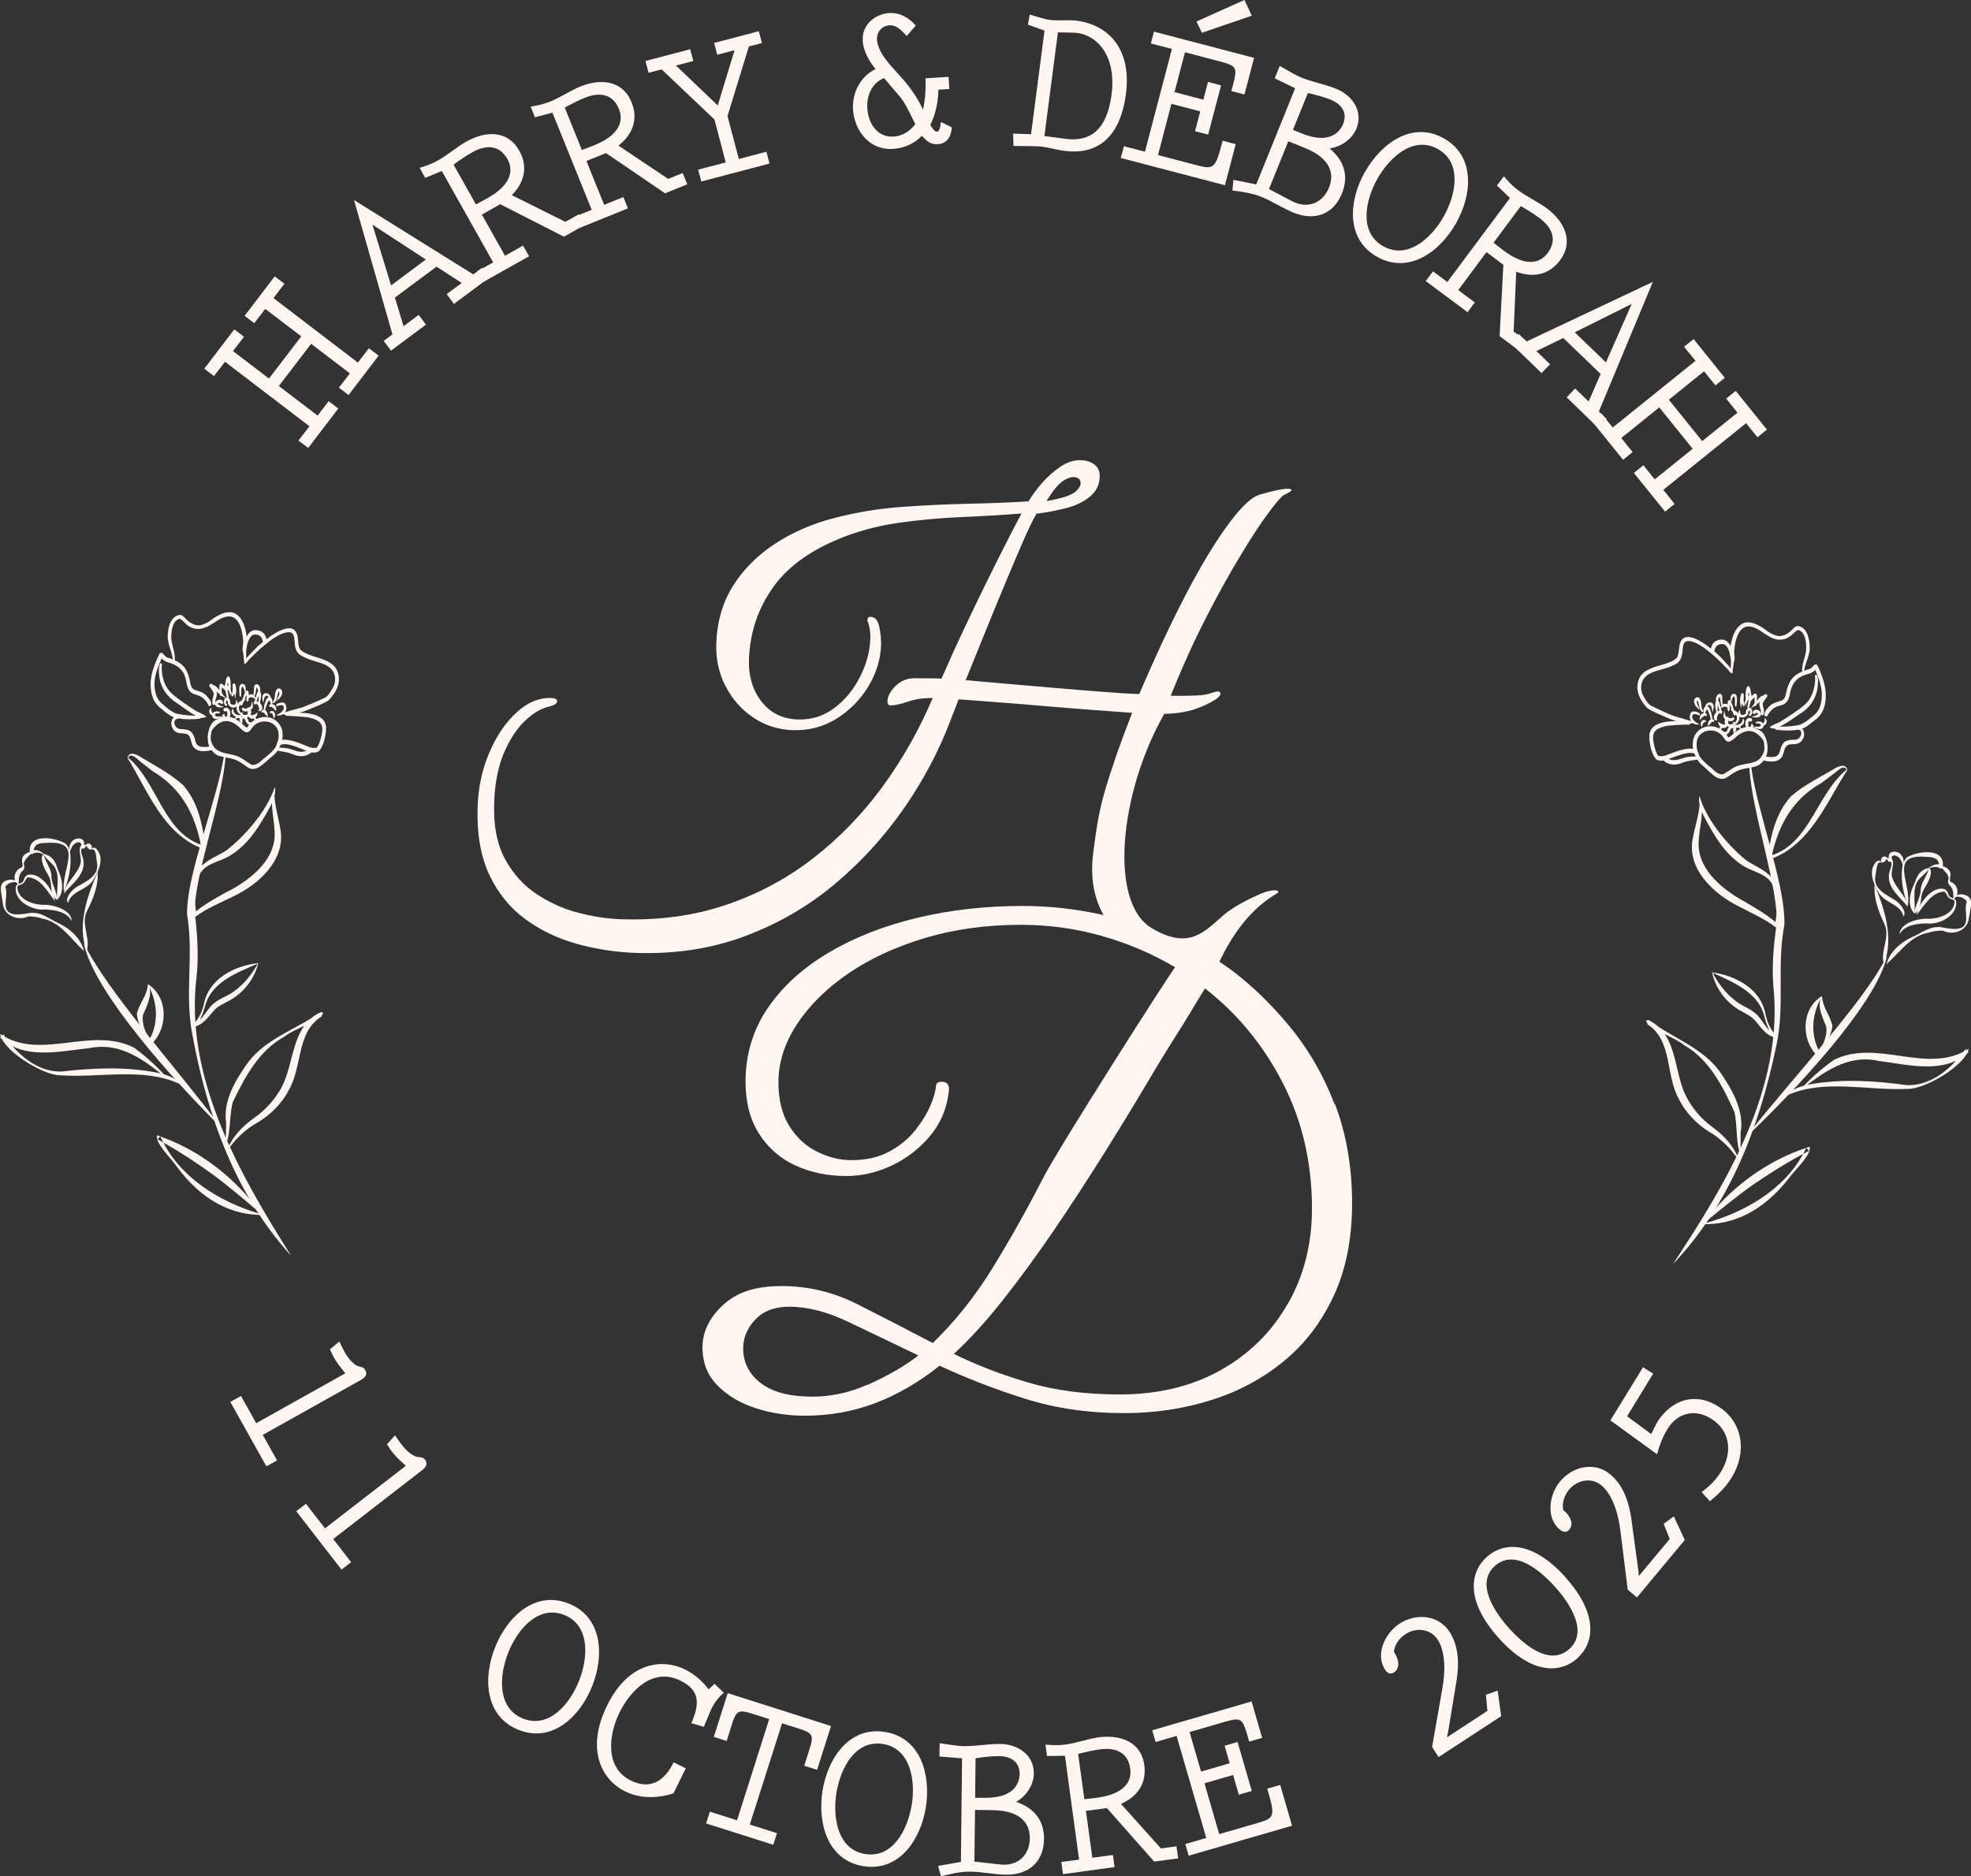 <?xml version="1.0" encoding="UTF-8"?> <svg xmlns="http://www.w3.org/2000/svg" id="Calque_2" viewBox="0 0 190 180.9"><rect x="0" y="0" width="190" height="180.9" fill="#333333" stroke="none"/><defs><style> .cls-1 { fill: #fff6f2; } </style></defs><g id="Calque_1-2" data-name="Calque_1"><g><g><path class="cls-1" d="M22.59,31.76l.93.71-1.06,1.38,3.47,2.65,3.11-4.07-3.47-2.65-1.06,1.38-.93-.71,2.9-3.8.94.71-1.06,1.38,8.14,6.22,1.06-1.38.94.71-2.9,3.8-.93-.71,1.06-1.38-3.74-2.85-3.11,4.07,3.74,2.85,1.06-1.39.93.71-2.9,3.8-.94-.71,1.06-1.38-8.14-6.22-1.06,1.38-.94-.71,2.9-3.8Z"></path><path class="cls-1" d="M45.62,26.46l.84-.63.7.94-3.4,2.53-.7-.94,1.45-1.08-2.43-1.57-4.01,2.98.83,2.76,1.46-1.09.7.94-3.37,2.51-.7-.94.84-.63-3.7-12.95,11.48,7.16ZM35.9,21.66l1.8,5.86,3.35-2.5-5.15-3.36Z"></path><path class="cls-1" d="M56.37,21.69l-2.01,1.13-6.14-3.13-1.77,1,2.23,3.97,1.74-.98.58,1.03-4.38,2.46-.58-1.03,1.5-.84-4.95-8.81-1.6.66-.54-.97c.64-.19,1.19-.38,1.81-.73.93-.53,1.76-1.28,2.7-1.8,1.81-1.02,3.96-1.14,5.09.87.88,1.56.5,3.07-.71,4.3l5.16,2.57,1.32-.74.58,1.03ZM45.88,19.71l.96-.52c2.35-1.27,2.74-2.67,2.07-3.86-.78-1.39-2.1-1.38-3.38-.65-.6.34-1.2.74-1.81,1.19l2.16,3.84Z"></path><path class="cls-1" d="M66.25,17.77l-2.14.87-5.69-3.88-1.89.76,1.71,4.23,1.85-.75.44,1.09-4.65,1.88-.44-1.09,1.6-.65-3.79-9.37-1.68.45-.42-1.03c.66-.11,1.22-.22,1.89-.49.99-.4,1.91-1.04,2.9-1.45,1.93-.78,4.07-.63,4.94,1.52.67,1.65.1,3.11-1.26,4.18l4.79,3.21,1.4-.57.44,1.09ZM56.1,14.46l1.02-.39c2.49-.96,3.06-2.3,2.54-3.57-.6-1.48-1.9-1.63-3.27-1.08-.64.26-1.28.59-1.95.95l1.65,4.09Z"></path><path class="cls-1" d="M66.53,4.74l.3,1.14-1.67.44,4.03,3.85,1.62-5.33-1.67.44-.3-1.14,4.31-1.13.3,1.14-1.26.33-2.06,6.71,1.09,4.14,2.66-.7.3,1.14-6.58,1.73-.3-1.14,2.66-.7-1.09-4.14-5.09-4.83-1.26.33-.3-1.14,4.31-1.13Z"></path><path class="cls-1" d="M83.17,3.86c-.09-1.47,1.19-2.52,2.55-2.6,1.03-.06,1.9.45,2.56,1.21l-.88,1c-.45-.48-.95-1.08-1.66-1.03-.73.05-1.24.65-1.2,1.38.06.94.79,1.91,1.41,2.6l.77.86c.9.99,1.69,2.04,2.25,3.29.23-1,.29-2.02.25-3.02l2.22-.14.07,1.17-1.05.07c-.03,1.18-.25,2.33-.78,3.39.12.22.4.67.65.65.31-.02.33-.74.38-.93l1.04.52c-.05.82-.41,1.56-1.33,1.62-.75.05-1.05-.29-1.57-.81-.69.78-1.75,1.21-2.8,1.27-2.2.14-3.69-1.74-3.82-3.8-.1-1.61.72-3.2,2.17-3.9-.64-.78-1.19-1.78-1.25-2.8ZM85.21,7.53c-1.19.5-1.68,1.69-1.6,2.94.09,1.43.96,2.8,2.53,2.7.86-.05,1.57-.52,2.09-1.2l-.26-.53c-.41-.79-.71-1.53-1.3-2.21l-1.45-1.7Z"></path><path class="cls-1" d="M100.69,2.95l-1.6-.57.17-.97c.66.17,1.28.42,1.95.51.81.11,1.64-.04,2.59.08,3.02.39,5.3,2.68,4.74,7.05-.6,4.58-3.09,5.86-5.88,5.5-.94-.12-1.85-.43-2.78-.45l-2.18-.03-.04-1.19,1.73.06,1.3-9.99ZM100.68,13.12l2.08.27c2.25.29,3.93-.76,4.39-4.26.54-4.16-1.79-5.95-3.65-5.98l-1.52-.03-1.3,9.99Z"></path><path class="cls-1" d="M108.04,15.24l.3-1.14,2.03.53,2.6-9.91-2.03-.53.3-1.14,9.65,2.53-.93,3.53-1.26-.33.14-.53c.44-1.69.43-1.88-1.18-2.31l-3.43-.9-1.01,3.84,2.78.73.45-1.71,1.26.33-1.25,4.75-1.26-.33.5-1.91-2.78-.73-1.29,4.94,3.8,1c1.54.4,1.73.26,2.33-2l.1-.38,1.26.33-1.04,3.96-10.04-2.63ZM120.68,1.51l-4.82,1.65-.52-1.09,4.62-2.07.71,1.51Z"></path><path class="cls-1" d="M118.9,17.34l2.2.44,3.75-9.27-1.97-.96.48-1.19c.69.37,1.37.82,2.09,1.12,1.09.44,2.25.64,3.35,1.08,1.54.62,2.64,2.16,1.96,3.83-.41,1.01-1.49,1.78-2.59,1.92,1.37,1.14,1.88,2.62,1.2,4.32-.88,2.18-2.77,2.64-4.66,1.88-1.07-.43-2.07-1.11-3.14-1.54-.92-.37-1.95-.5-2.77-.6l.1-1.03ZM122.33,18.23l1.12.59,1.1.58c1.51.79,2.97.16,3.56-1.3.51-1.27.27-2.79-2.38-3.86l-1.54-.62-1.87,4.62ZM124.64,12.52l.86.35c2.39.97,3.55.12,3.98-.93.44-1.09-.18-1.91-1.21-2.33-.7-.28-1.46-.48-2.19-.64l-1.44,3.54Z"></path><path class="cls-1" d="M131.58,16.58c1.57-2.78,4.57-4.95,7.6-3.24,3.04,1.71,2.75,5.4,1.18,8.18-1.57,2.78-4.57,4.95-7.61,3.24-3.04-1.71-2.74-5.4-1.18-8.18ZM139.18,20.86c1.17-2.09,1.79-5.16-.57-6.49-2.36-1.33-4.67.8-5.84,2.88-1.17,2.09-1.79,5.16.57,6.49s4.67-.8,5.84-2.88Z"></path><path class="cls-1" d="M146.41,33.79l-1.85-1.38.36-6.88-1.63-1.22-2.72,3.66,1.6,1.19-.7.94-4.03-3,.7-.94,1.38,1.03,6.04-8.1-1.26-1.2.67-.89c.43.51.83.93,1.4,1.36.86.64,1.88,1.09,2.74,1.73,1.67,1.24,2.65,3.16,1.27,5.01-1.07,1.43-2.6,1.7-4.22,1.1l-.25,5.76,1.21.9-.7.94ZM143.97,23.4l.86.67c2.11,1.63,3.55,1.42,4.37.32.95-1.28.4-2.48-.78-3.35-.56-.42-1.17-.79-1.82-1.17l-2.63,3.54Z"></path><path class="cls-1" d="M154.13,39.68l.76.73-.82.85-3.05-2.95.82-.85,1.3,1.25,1.16-2.65-3.6-3.47-2.59,1.26,1.31,1.27-.82.85-3.02-2.92.82-.85.75.73,12.18-5.75-5.2,12.49ZM157.29,29.31l-5.49,2.73,3.01,2.9,2.48-5.63Z"></path><path class="cls-1" d="M166.28,36.42l-.92.74-1.09-1.36-3.4,2.74,3.22,3.99,3.4-2.74-1.09-1.36.92-.74,3.01,3.73-.92.74-1.09-1.36-7.98,6.43,1.09,1.36-.92.74-3.01-3.73.92-.74,1.09,1.36,3.66-2.95-3.22-3.99-3.66,2.95,1.09,1.36-.92.74-3.01-3.73.92-.74,1.09,1.36,7.98-6.43-1.1-1.36.92-.74,3,3.73Z"></path></g><g><path class="cls-1" d="M25.33,138.35l1.38,2.46-1.03.57-3.48-6.21,1.03-.57,1.47,2.62,8.59-4.81c-.46-.56-.92-1.12-1.24-1.78l-.25-.53.91-.75c.46.95.68,1.35.97,1.69.3.36.63.66.98.72.25.05.42.1.55.34.32.57-.24.86-.65,1.08l-9.23,5.17Z"></path><path class="cls-1" d="M32.13,148.4l1.72,2.22-.93.72-4.36-5.63.93-.72,1.84,2.37,7.79-6.03c-.54-.49-1.07-.97-1.49-1.58l-.33-.49.78-.87c.59.87.88,1.23,1.21,1.53.35.31.72.56,1.08.57.25.02.43.04.6.25.4.52-.11.88-.48,1.17l-8.37,6.48Z"></path><path class="cls-1" d="M47.72,158.84c1.18-2.97,3.86-5.52,7.1-4.23,3.24,1.29,3.45,4.98,2.27,7.95-1.18,2.97-3.86,5.52-7.1,4.23-3.24-1.29-3.45-4.98-2.27-7.95ZM55.82,162.06c.88-2.22,1.08-5.35-1.43-6.35-2.52-1-4.52,1.42-5.4,3.64-.88,2.22-1.08,5.35,1.43,6.35,2.52,1,4.52-1.42,5.4-3.64Z"></path><path class="cls-1" d="M68.88,162.35l.89.86c-.57.49-1.02,1.12-1.31,1.81l-.61,1.48-1.21-.36c.78-1.77.91-3.13-1.05-4.1-2.62-1.29-4.79.89-5.87,3.08-1.05,2.13-1.44,5.3,1.08,6.55,1.92.95,3.27.02,4.14-1.75l1.17.58-1.19,2.41c-1.56.5-3.21.53-4.7-.21-2.04-1-3.87-3.84-1.69-8.27,2.12-4.31,5.44-4.49,7.51-3.46.89.44,1.69,1.13,2.27,1.91l.56-.52Z"></path><path class="cls-1" d="M68.07,175.8l.36-1.12,2.62.83,3.1-9.76-1.62-.51c-1.38-.44-1.56-.3-2,1.1l-.48,1.52-1.24-.39,1.34-4.22,9.96,3.17-1.34,4.22-1.24-.39.48-1.52c.45-1.4.38-1.62-1-2.06l-1.62-.51-3.11,9.76,2.62.83-.36,1.12-6.48-2.06Z"></path><path class="cls-1" d="M79.29,172.66c.51-3.15,2.58-6.22,6.02-5.67s4.44,4.12,3.94,7.27c-.51,3.15-2.58,6.22-6.02,5.67-3.44-.55-4.44-4.12-3.94-7.27ZM87.89,174.04c.38-2.36-.1-5.46-2.78-5.89-2.67-.43-4.1,2.36-4.48,4.72-.38,2.36.1,5.46,2.77,5.89,2.67.43,4.1-2.36,4.48-4.72Z"></path><path class="cls-1" d="M90.42,179.91l2.21-.39.11-9.99-2.18-.17.02-1.28c.78.09,1.57.27,2.35.28,1.18.01,2.33-.23,3.51-.21,1.66.02,3.24,1.04,3.22,2.85-.01,1.09-.74,2.2-1.71,2.73,1.69.57,2.71,1.75,2.69,3.58-.03,2.35-1.62,3.47-3.65,3.44-1.16-.01-2.33-.28-3.48-.29-.99-.01-2,.25-2.8.45l-.28-.99ZM93.93,179.49l1.26.14,1.24.14c1.7.19,2.83-.93,2.84-2.51.02-1.36-.77-2.7-3.62-2.73l-1.66-.02-.06,4.98ZM94,173.34h.92c2.58.04,3.35-1.17,3.37-2.3.01-1.18-.86-1.71-1.98-1.72-.75,0-1.53.09-2.27.21l-.04,3.82Z"></path><path class="cls-1" d="M113.55,179.18l-2.29.31-4.56-5.16-2.02.27.62,4.52,1.98-.27.16,1.17-4.97.68-.16-1.17,1.71-.23-1.36-10.01-1.73.02-.15-1.1c.67.06,1.24.09,1.95-.01,1.06-.14,2.11-.54,3.17-.69,2.06-.28,4.1.4,4.41,2.68.24,1.77-.67,3.04-2.25,3.74l3.85,4.29,1.5-.2.16,1.16ZM104.53,173.48l1.08-.13c2.65-.32,3.53-1.48,3.34-2.83-.21-1.58-1.44-2.05-2.9-1.85-.69.09-1.38.25-2.12.44l.6,4.37Z"></path><path class="cls-1" d="M114.59,178.93l-.33-1.13,2.02-.59-2.86-9.84-2.02.59-.33-1.13,9.58-2.78,1.02,3.51-1.25.36-.15-.53c-.49-1.67-.6-1.84-2.19-1.38l-3.41.99,1.11,3.81,2.76-.8-.49-1.69,1.25-.36,1.37,4.72-1.25.36-.55-1.9-2.76.8,1.42,4.9,3.77-1.09c1.53-.45,1.62-.67.97-2.91l-.11-.38,1.25-.36,1.14,3.93-9.96,2.89Z"></path><path class="cls-1" d="M144.37,162.99l.34,2.48-6.03,3.94-.63-.97,1.01-5.75c.24-1.36.33-3.38-.47-4.6-.69-1.06-2.08-1.2-3.09-.54-.6.39-1.06.99-1.13,1.72.49.71.63,1.57,0,1.99-.35.23-.66.03-.85-.27-.99-1.51.02-3.55,1.39-4.44,1.56-1.02,3.73-.88,4.81.77.9,1.37.94,3.09.7,4.64l-.82,5-.12.55,3.9-2.55-.14-1.56,1.14-.4Z"></path><path class="cls-1" d="M150.93,152.11c3.2,3.59,2.74,6.33,1.11,7.79-1.63,1.45-4.41,1.59-7.6-2-3.2-3.59-2.74-6.33-1.11-7.79,1.63-1.45,4.41-1.59,7.61,2ZM144.11,150.98c-1.95,1.73.06,4.56,1.35,6s3.86,3.76,5.8,2.03c1.95-1.73-.06-4.56-1.35-6s-3.86-3.76-5.8-2.03Z"></path><path class="cls-1" d="M161.35,146.2l1.06,2.28-4.61,5.54-.89-.74-.72-5.79c-.17-1.37-.68-3.32-1.81-4.27-.97-.81-2.34-.53-3.11.39-.46.55-.72,1.26-.58,1.98.67.53,1.06,1.32.58,1.9-.27.32-.62.22-.9,0-1.39-1.16-1.03-3.4.02-4.66,1.2-1.44,3.31-1.94,4.83-.68,1.26,1.05,1.81,2.68,2.03,4.23l.68,5.02.05.56,2.98-3.58-.59-1.45.98-.72Z"></path><path class="cls-1" d="M159.37,132.43l-2.52,4.12,2.32,1.72.54-1.08c1.33-2.17,3.6-3.02,5.87-1.62,2.49,1.52,2.82,4.49,1.36,6.87-.57.93-1.27,1.64-2.12,2.3l-.79-.88c.78-.58,1.35-1.12,1.88-1.98,1.11-1.81.92-3.95-1-5.12-1.58-.96-3.23-.52-4.18,1.04-.46.75-.77,1.57-.99,2.42l-4.5-3.27,3.14-5.12,1,.62Z"></path></g></g><g><path class="cls-1" d="M128.66,106.49c-1.1-2.87-2.59-5.43-4.48-7.69-1.89-2.26-4.19-4.48-6.63-6.07,2.56-5.45,5.68-6.51,5.68-6.71,0-.12-.12-.18-.36-.18-.33,0-.75.1-1.28.31-.73.32-2.51,1.12-3.59,2.04-1.92,1.67-3.38,3.45-6.99,1.29-4.14-2.47-3.11-13.03,1.22-20.65,1.15-.03,2.13-.18,2.92-.44.81-.28,1.5-.6,2.08-.98.28-.22.41-.38.42-.48,0-.17-.08-.25-.24-.26-.13,0-.32.04-.58.13-.25.09-.56.17-.93.22-.3.03-.74.05-1.33.06-.58.02-1.16.02-1.72,0,1.09-2.69,2.21-5.19,3.39-7.48,1.17-2.29,2.29-4.31,3.35-6.05,1.05-1.75,1.95-3.12,2.71-4.13.75-1.01,1.24-1.57,1.48-1.7.47-.22.71-.37.72-.48,0-.06-.1-.1-.3-.11-.5-.02-1.42.17-2.76.56-1.04.3-2.47,1.87-4.3,4.7-1.82,2.83-3.85,6.73-6.07,11.68-.44.98-.85,1.93-1.25,2.85-.93-.03-2.11-.1-3.56-.22-1.44-.11-2.96-.23-4.56-.37-1.59-.14-3.14-.27-4.66-.4-1.51-.13-2.83-.25-3.95-.35.54-1.35,1.13-2.8,1.77-4.36.63-1.56,1.26-3.11,1.9-4.63.63-1.52,1.22-2.91,1.76-4.16.54-1.25,1-2.21,1.39-2.9.9-.1,1.82-.28,2.76-.51.94-.23,1.73-.6,2.35-1.1.63-.49.96-1.14.99-1.94.02-.54-.15-.93-.51-1.19-.36-.27-.78-.4-1.28-.42-.67-.02-1.32.18-1.97.61-.64.43-1.24.95-1.77,1.56-.54.61-.98,1.22-1.33,1.8-1.77.11-3.71.19-5.82.23-2.11.05-4.27.15-6.45.31-2.18.16-4.3.51-6.35,1.04-2.11.53-4.03,1.35-5.75,2.46-1.71,1.11-3.08,2.47-4.1,4.08-1.02,1.61-1.56,3.48-1.63,5.61-.05,1.5.25,2.87.91,4.12.66,1.26,1.55,2.26,2.68,3.01,1.12.75,2.38,1.15,3.78,1.2,1.56.05,2.98-.33,4.26-1.13,1.27-.81,2.29-1.85,3.05-3.12.75-1.27,1.15-2.57,1.2-3.9.02-.6-.04-1.21-.17-1.83-.13-.62-.41-.94-.84-.95-.2,0-.3.11-.31.34.06.14.13.36.2.68.07.32.1.68.09,1.08-.04,1.23-.37,2.46-.99,3.68-.62,1.23-1.44,2.23-2.47,3.01-1.03.78-2.2,1.15-3.53,1.11-1.47-.05-2.62-.62-3.49-1.71-.86-1.1-1.27-2.46-1.22-4.08.09-2.59.87-4.92,2.35-6.99,1.48-2.06,3.8-3.69,6.97-4.89,1.72-.64,3.53-1.09,5.44-1.34,1.91-.25,3.84-.43,5.81-.51,1.96-.08,3.87-.2,5.7-.34-.25.46-.65,1.24-1.23,2.36-.57,1.11-1.23,2.42-1.97,3.93-.75,1.51-1.52,3.09-2.3,4.76-.79,1.67-1.52,3.29-2.21,4.87-.53-.02-1.04-.03-1.52-.03-.48,0-.86,0-1.12-.01-.7.01-1.3.27-1.8.76-.5.5-.75.98-.77,1.45-.01.27.08.4.29.41.36.01.92-.1,1.66-.35.34-.12.69-.21,1.05-.27.37-.05.82-.09,1.35-.1,0,0,.01.01.01.02-1.31,3.09-2.95,5.97-4.91,8.64-1.9,2.58-4.1,4.85-6.61,6.8-2.51,1.95-5.31,3.45-8.38,4.49-3.08,1.05-6.45,1.51-10.11,1.39-1.3-.04-2.66-.24-4.1-.61-1.43-.36-2.79-.97-4.06-1.81-1.27-.84-2.29-1.97-3.06-3.39-.77-1.42-1.12-3.23-1.04-5.42.06-1.83.36-3.4.9-4.71.55-1.31,1.22-2.37,2.03-3.15.81-.79,1.63-1.27,2.47-1.44.44-.12.66-.28.67-.48,0-.2-.19-.31-.59-.32-1.16-.04-2.28.43-3.34,1.41-1.07.98-1.94,2.28-2.62,3.88-.69,1.61-1.06,3.35-1.12,5.21-.08,2.59.3,4.78,1.13,6.55.84,1.77,2,3.2,3.48,4.28,1.48,1.08,3.15,1.88,5.01,2.39,1.86.51,3.76.8,5.68.86,3.79.12,7.3-.42,10.51-1.63,3.22-1.21,6.11-2.89,8.66-5.04,2.55-2.15,4.75-4.57,6.63-7.27,1.87-2.7,3.35-5.5,4.45-8.39.11-.3.23-.62.38-.99.15-.36.29-.74.44-1.13,1,.07,2.24.16,3.74.28,1.49.11,3.06.24,4.68.38,1.63.14,3.17.26,4.63.37,1.46.11,2.69.2,3.68.27-1.05,2.66-1.93,5.17-2.62,7.5-.69,2.34-.9,4.29-1.11,5.8-.36,2.59.07,4.64.98,6.2-2.62-.59-5.22-.88-7.8-.88-3.57,0-6.97.38-10.18,1.15-3.22.77-6.06,1.89-8.54,3.36-2.48,1.47-4.43,3.24-5.86,5.34-1.42,2.09-2.14,4.46-2.14,7.1,0,1.99.44,3.67,1.31,5.03.88,1.37,2.05,2.38,3.51,3.05,1.47.67,3.09,1.01,4.88,1.01,1.51,0,2.97-.34,4.39-1.01,1.42-.67,2.64-1.61,3.66-2.81,1.02-1.2,1.63-2.61,1.83-4.23.12-.69-.1-1.04-.67-1.04-.36,0-.55.15-.55.43-.04.49-.22,1.12-.55,1.89s-.82,1.56-1.47,2.38c-.65.81-1.48,1.49-2.5,2.04-1.01.55-2.23.82-3.66.82-1.06,0-2.14-.26-3.23-.79-1.1-.53-2-1.35-2.71-2.47-.71-1.12-1.07-2.54-1.07-4.24,0-1.91.59-3.77,1.77-5.58,1.18-1.81,2.81-3.43,4.91-4.88,2.09-1.44,4.57-2.59,7.41-3.45,2.85-.85,5.94-1.28,9.27-1.28,2.69,0,5.28.35,7.8,1.07,2.52.71,4.88,1.72,7.08,3.02-.41.45-11.15,17.26-12.72,20.31-1.56,3.05-3.19,5.94-4.88,8.69-1.69,2.74-3.61,5.15-5.76,7.23-2.56-1.34-4.99-2.59-7.29-3.75-2.3-1.16-4.72-1.74-7.29-1.74s-4.32.61-5.64,1.83c-1.32,1.22-1.98,2.58-1.98,4.08s.48,2.69,1.43,3.66c.96.98,2.18,1.71,3.69,2.2,1.5.49,3.09.73,4.75.73,2.4,0,4.67-.41,6.8-1.22,2.14-.82,4.2-2.01,6.19-3.6,2.52,1.18,5.25,2.24,8.2,3.17,2.95.94,6.15,1.4,9.6,1.4,2.93,0,5.71-.42,8.36-1.25,2.64-.83,4.98-2.08,7.01-3.75,2.03-1.66,3.64-3.77,4.82-6.31,1.18-2.54,1.77-5.52,1.77-8.94s-.55-6.68-1.65-9.54ZM101.21,47.8c.12-.18.25-.36.39-.56.35-.45.69-.77,1.03-.97.34-.19.62-.28.86-.27.46.02.69.22.68.62,0,.2-.14.43-.39.69-.26.25-.69.47-1.29.65-.23.06-.48.12-.73.18-.25.06-.55.11-.88.17.1-.17.22-.34.34-.51ZM83.62,133.51c-1.97.87-4,1.25-6.07,1.13-1.87-.08-3.32-.55-4.36-1.4-1.03-.85-1.55-1.93-1.55-3.23,0-1.02.38-1.94,1.16-2.77.77-.83,1.87-1.25,3.29-1.25,1.75,0,3.65.49,5.7,1.47,2.05.98,4.3,2.05,6.74,3.23-1.3,1.02-2.94,1.96-4.91,2.84ZM124.14,125.7c-1.54,2.7-3.69,4.84-6.46,6.4-2.77,1.56-6.02,2.35-9.76,2.35-3.29,0-6.24-.39-8.84-1.16-2.6-.77-4.98-1.69-7.13-2.75,1.54-1.42,3.14-3.18,4.79-5.27,1.65-2.09,3.28-4.34,4.91-6.73,1.63-2.4,3.19-4.8,4.7-7.2,1.5-2.4,2.86-4.62,4.08-6.68s2.26-3.75,3.11-5.09c.32-.49.71-1.11,1.15-1.86.45-.75.94-1.56,1.47-2.41,3.13,2.44,5.63,5.48,7.5,9.12,1.87,3.64,2.81,7.67,2.81,12.1,0,3.41-.77,6.47-2.32,9.18Z"></path><path class="cls-1" d="M19.66,96.79c-.17.74-.48,1.43-1.01,1.95-.11.1,0,.29.14.24.81-.21,1.29-.93,1.74-1.44.44-.55,1.06-.77,1.73-1.15,1.32-.78,2.27-2.05,2.64-3.53-2.29.25-4.76,1.5-5.24,3.93ZM21.99,95.94c-.59.31-1.39.64-1.84,1.29-.32.39-.58.82-.9,1.13-.11.2-.6.14-.75.33l.21.02c.21-.08.39-.19.54-.34.26-.49.42-1.01.56-1.51.67-2.22,3.1-3.1,5.04-3.95-.67,1.22-1.63,2.36-2.87,3.04Z"></path><path class="cls-1" d="M14.26,94.91c-.13,1.22-.76,1.67-1.07,2.82.07.95.56,1.62.88,2.44h0c.09.19.15.39.2.59.09.09.21.04.28-.04.02-.02.04-.04.07-.07,1.58-1.52,1.62-4.49-.35-5.75ZM14.56,100.53h-.1s-.21-.02-.21-.02c.02-.03.04-.08.07-.11.03-.04.06-.09.09-.15-.4-.72-.77-1.62-.62-2.4.28-.71.92-1.85.59-2.7.81,1.61.92,3.47.02,5.1.06.1.1.19.16.28Z"></path><path class="cls-1" d="M18.76,81.34c.21.13.27.17.22.14-.13-.08-.23-.13-.09-.05.21.13.23.15-.15-.07-.28-.17-.53-.33-.19-.13.14.08.04.02-.08-.06-.1-.06.16.09.29.17h0Z"></path><path class="cls-1" d="M3.24,88c-.88.92-2.66.6-2.94-.7-.18-1.4-.56-2.21.49-2.46.31-.07.73,0,.91.21-.28,0-.58-.01-.8.11-.2.09-.45.33-.37.4.17.52-.01,1.19.01,1.69.03,1.41,1.9.78,2.71.75h0Z"></path><path class="cls-1" d="M5.32,86.91c-.75-.93-1.38-2.23-2.61-2.32-.17.03-.25.32-.43.54-.22.22-.56.17-.61.38.01,1.25,1.6,1.78,2.7,1.73.93.02,2.53.54,2.54,1.55-.5-.9-1.62-1.05-2.55-1.1-1.21.14-3.06-.79-2.83-2.23.16-.33.53-.23.64-.42.16-.16.13-.48.46-.67.32-.1.59-.03.86.06.99.46,1.67,1.65,1.83,2.49h0Z"></path><path class="cls-1" d="M6.67,82.16c-.01-.31-.03-.68.22-.97.33-.53,1.46-.5,1.19.39-.46.35-.18.8-.06,1.26.3,1.42-1.02,2.32-1.81,3.25-.07.05-.06-.05-.04-.09.04-.06.05.05.05.07-.12-.79,1.7-2.13,1.57-3.2-.02-.42-.26-1.04.06-1.4-.04-.35-.44-.32-.72-.05-.22.09-.37.81-.47.75h0Z"></path><path class="cls-1" d="M4.22,82.32c1.15.33,1.15,1.06,1.53,1.95.31.77.42,1.91-.26,2.49-.06-1.12.42-2.64-.49-3.48-.22-.27-.72-.61-.79-.96h0Z"></path><path class="cls-1" d="M3.05,82.21c-.3.41-.63.57-.75,1.01-.03.13.09.29.03.51-.03.17-.21.27-.3.4-.24.35-.23.71-.23,1.17-.68-.4-.42-1.46.31-1.67.17-.18-.08-.59.06-.95.1-.31.68-.64.87-.48h0Z"></path><path class="cls-1" d="M6.17,85.99c-.34-2.15,2.05-4.97-1.69-4.72-.68,0-1.22.08-1.26.91,0,0-.25-.14-.25-.14.46-.21.92,0,1.25.28.02.01,0,.04-.02.04-.36-.14-.75-.24-1.08-.02-.11.07-.25-.02-.25-.14-.19-1.87,2.35-1.5,3.42-.88.28.23.38.55.46.85.19,1.37-.14,2.63-.59,3.82h0Z"></path><path class="cls-1" d="M5.49,86.76c-.79-.52-.4-1.5-.75-2.2-.16-.35-.4-.65-.52-1.01-.14-.27-.35-1.05,0-1.2.1.74.73,1.35.74,2.15,0,.78.59,1.53.52,2.26h0Z"></path><path class="cls-1" d="M7.79,81.73c.09-.42.28-.22.44-.26.07-.02.13-.12.23-.14.3-.01.39.2.42.42-.01.05-.03-.04-.04-.05,0,.06,0,.2-.07.21-.1-.02-.19,0-.21-.1,0,0-.01-.02-.01-.02.08.15-.22-.09-.14-.16-.17-.17-.18.11-.29.18-.06.01-.25.04-.32-.09h0Z"></path><path class="cls-1" d="M8.76,81.89c.08-.1.31-.24.49-.09.86.86.3,2.14-.24,3.01-.61,1.04-2.16,1.06-2.45,2.26-.35-.48.38-1.27.81-1.54.96-.56,2.25-1.1,1.97-2.41-.07-.33-.04-1.42-.56-1.2-.02.01-.04-.02-.02-.04h0Z"></path><path class="cls-1" d="M2.37,88.32c1.16-.83,2.33.3,3.37.74,1.06.51,2.09,1.47,2.36,2.64-1.27-1.15-2.28-2.83-4.06-3.14-.55-.2-1.17-.2-1.67-.23h0Z"></path><path class="cls-1" d="M8.35,91.69c-.95-2.53.1-5.38,1.07-7.63.08,1.34-.45,2.62-1.03,3.78-.64,1.18.39,2.7-.04,3.85h0Z"></path><path class="cls-1" d="M19.74,81.31c-.02-.25-.06-.49-.1-.74h0s-.01-.01-.01-.01h0s0-.02,0-.02c-.26-1.73-.77-3.44-1.96-4.82-1.21-1.1-2.62-1.83-3.96-2.64-.38-.26-1.24-.76-1.42-.01,1.97,3.2,3.42,7.32,7.26,8.77.03.02.07.03.1.04.1-.01.17-.11.15-.2-.01-.12-.02-.25-.04-.37ZM19.65,81.56l-.21.18c-.02-.1-.03-.2-.07-.29-3.67-1.3-4.19-6.03-7.02-8.4.29-.53.89.15,1.14.35l1.23.96c2.31,1.37,3.64,3.38,4.35,5.87t0,.01c.12.39.21.8.29,1.21.09.03.18.07.28.1h0Z"></path><path class="cls-1" d="M26.49,75.88c-.06.12-.1.26-.13.38.04-.1-.49,1.55-.45,1.45-.03.26.44-.43.55-.97.07-.27.09-.56.03-.86ZM27.02,79.91c-.17-1.09-.52-2.14-.56-3.17-.06.24-.14.34-.25.55,0-.37.03-.63.13-1-.84,2.11-2.63,4.19-4.39,5.61-.65.49-1.62.81-2.33,1.42h-.01c-.29.27-.54.59-.68,1.01-.54,1.27-.48,2.7-.31,3.99.04.07.12.09.19.07.02,0,.03-.01.06-.02,1.08-.81,2.34-1.3,3.57-1.92,2.44-1.13,5.15-3.52,4.58-6.54ZM22.13,85.85c-1.09.61-2.23,1.2-3.23,2.02.01.11-.52-.36-.5-.25l.38.5-.12-.04s.08-.07.12-.1c.03-.03.08-.07.12-.1-.04-.25-.08-.5-.11-.76.01-.01.01-.02,0-.03-.08-.91-.05-1.83.38-2.63.07-.16.13-.29.24-.4t.01-.02c.64-.87,1.86-.95,2.88-1.62,1.73-1.1,2.76-2.86,3.72-4.59.07-.13.13-.27.2-.4,0,.87.2,1.74.24,2.57.27,2.75-2.13,4.67-4.32,5.87Z"></path><path class="cls-1" d="M17.24,104.48c-3.45-1.58-7.68-.54-11.4-.8-1.72.02-5.6-2.43-5.83-3.99,3.92,2.66,8.8-.82,12.95,1.35,1.22.91,2.36,1.95,3.27,3.04-2.28-1.8-4.51-3.65-7.63-3.02-2.78.28-6.28,1.19-8.6-1.03,0,0,.33-.29.33-.29,1.25,1.84,3.18,3.6,5.53,3.58,3.09-.35,6.24-.5,9.31.11.61.1,1.99.53,2.07,1.06h0Z"></path><path class="cls-1" d="M21.76,110.34l.04-2.08c-.32-2.17.95-4.2,2.15-5.88,1.74-2.27,4.63-3.14,6.9-4.76,0,0,.19.36.19.36-2.51,1.52-1.85,4.85-3.23,7.18-.66,1.26-1.75,2.33-2.91,3.03-1.24.67-2.19,1.62-2.99,2.74.43-1.31,1.51-2.39,2.64-3.18,1.13-.8,1.98-1.78,2.61-2.94,1.23-2.3.91-5.89,3.72-7.2.1-.05.22,0,.27.1-.41.77-2.81,1.48-3.77,2.26-2.42,1.32-3.81,3.94-4.94,6.3-.34,1.2-.19,3.09-.68,4.07h0Z"></path><path class="cls-1" d="M24.06,115.58h-.01c-2.3-2.7-5.3-4.84-8.59-6,.09.2.18.39.28.58,1.63.91,3.17,1.93,4.67,3.01,1.31.94,2.97,2.35,4.31,3.49,0,.01.01.01.01.01.17.15.33.28.48.41-.09-.02-.18-.06-.27-.08-3.7-1.11-7.4-3.36-9.2-6.85-.19-.11-.37-.21-.56-.31l.28-.27c-.1-.04-.2-.08-.3-.11-.3.66,1.39,2.3,1.83,2.95,1.94,2.67,4.63,4.66,8.04,4.73h.25c-.38-.54-.79-1.05-1.21-1.56Z"></path><path class="cls-1" d="M21.75,72.7c0,.13-.01.28-.02.43-.36,4.33-3.1,11.56-2.95,14.97.24,1.89.37,3.93.19,5.9-1.28,9.87,4.19,19.31,9.09,27.07-5.37-5.88-8.06-13.47-9.5-21.22-.8-3.9.15-7.77-.53-11.71-.02-1.68.52-3.99,1.22-6.41.02-.1.04-.19.08-.29.01-.02.01-.06.02-.08.09-.3.17-.61.26-.91.78-2.66,1.61-5.34,1.94-7.36.02-.13.04-.28.06-.41l.16.03Z"></path><path class="cls-1" d="M21.28,108.66c-4.22-5.67-11.13-13.28-13.21-17.77.74,3.91,6.47,11.01,12.94,17.53l.27.24Z"></path><path class="cls-1" d="M23.66,62.72c-.05.09-.11.17-.2.23-.01,0-.08-.23-.08-.35.01-.3.1-.65.05-.95-.07-.9-.41-2.44-1.6-2.19-.63.12-1.11.56-1.65.86-.09.05-.19.1-.29.14-.02,0-.03.02-.05.02-.54.24-1.16.23-1.65-.12-.33-.18-.53-.55-.86-.7-.67.14-.81,1.08-.82,1.72,0,.07,0,.14,0,.2.01.12.03.23.05.35.03.16.07.31.11.47.04.16.08.32.12.47.05.26.09.52.06.78-.01.1-.03.2-.06.3-.02.04-.06.08-.11.06-.07-.03-.04-.11-.03-.17,0-.09,0-.18,0-.26-.01-.15-.04-.3-.07-.44-.03-.11-.06-.22-.09-.33-.12-.39-.27-.78-.31-1.18,0-.05,0-.1-.01-.16,0-.09,0-.18,0-.28.04-.79.34-1.86,1.21-1.9.18.02.31.15.43.27.44.5,1.11.94,1.79.63.1-.03.2-.07.29-.12.11-.05.22-.12.32-.19.15-.1.3-.21.45-.32.56-.34,1.26-.7,1.92-.45.72.33.99,1.15,1.14,1.87.02.15.04.3.06.45.05.45.07.91-.13,1.32Z"></path><path class="cls-1" d="M25.9,61.89c-.04-.06-.09-.11-.16-.14-.02-.05-.04-.09-.05-.14,0-.02-.01-.03-.02-.05h0c-.03-.1-.06-.2-.11-.29-.03-.07-.07-.13-.13-.19-.02-.03-.05-.05-.08-.07-.03-.03-.07-.06-.11-.09-.12-.08-.25-.12-.39-.15-.04,0-.08-.01-.12-.01-.03,0-.07,0-.1,0-.07,0-.14,0-.2.02-.04,0-.09.02-.13.04-.25.11-.41.33-.53.57-.09.18-.16.39-.22.57-.1.32-.12.65-.1.98.01.28.05.56.09.85,0,.06.02.12.02.18.03.01.08,0,.09-.02.03-.02.06-.04.08-.06,0-.15,0-.29,0-.43,0-.21-.02-.42,0-.64,0-.45.26-1.63.82-1.64.04,0,.08,0,.11,0,.07,0,.13.02.2.04.17.05.32.16.39.33,0,0,0,0,0,0,0,0,0,.02.01.03.03.09.05.19.09.28,0,.03.02.06.03.09h0s.01.02.02.04c.02.04.05.08.08.11h0s.04.04.07.05l.34-.27Z"></path><path class="cls-1" d="M31.68,67.52c-.53.35-1.14.56-1.73.81-.34.15-.69.28-1.05.38-.24.07-.49.13-.74.19-.02,0-.03,0-.05.01-.13.03-.27.05-.41.05-.05,0-.11,0-.16-.02-.09-.02-.17-.04-.25-.09-.04-.02-.08-.05-.11-.08.1-.04.19-.07.29-.1.19-.06.39-.12.58-.17.15-.04.3-.08.46-.12.22-.06.43-.11.64-.18.74-.28,1.46-.6,2.18-.93.31-.17.48-.51.67-.8.34-.5.41-1.15.13-1.7-.12-.21-.29-.37-.48-.5-.07-.05-.14-.09-.22-.13-.67-.35-1.56-.45-2.18-.82-1.38-.54-.43-2.18-1.3-2.36-.57-.06-1.34.38-2.06.93-.11.09-.23.18-.34.27-.61.5-1.16,1.05-1.5,1.39-.12.1-.19.25-.31.36-.02.02-.05.04-.08.06-.02,0-.07.03-.09.02,0,0-.01,0-.01-.01,0-.02-.02-.04-.02-.06,0-.04,0-.08,0-.11.03-.12.11-.23.19-.33.06-.07.13-.14.19-.21.3-.3.58-.62.88-.91.12-.11.28-.25.46-.4.03-.02.06-.05.09-.07.02-.02.04-.03.06-.05,0,0,0,0,0,0,.07-.06.14-.11.22-.17l.04-.03c1.2-.91,2.93-1.87,3.06.04.04.31.03.64.19.91.31.36.81.5,1.24.67.55.17,1.1.32,1.55.58,0,0,.01,0,.02.01.05.03.1.06.14.09.02.02.05.03.07.05.44.32.73.78.73,1.52.01.76-.5,1.52-1.02,2.04Z"></path><path class="cls-1" d="M26.6,71.98c.07.03.16.02.22-.06.08-.06.17-.09.26-.12.53-.16,1.22.11,1.7.29.24.08.48.2.74.29.17.07.34.12.5.16.22.04.45.03.67-.07.52-.46.78-1.73.74-2.4-.09-1.05-1.38-1.33-2.52-1.35-.22-.01-.44,0-.64.01-.15.01-.28.02-.4.03-.09.01-.17.02-.24.03s-.1.09-.08.15c.01.06.04.09.1.08h.02c.11.01.24.01.35.01.55.02,1.09.07,1.64.13,1.52.32,1.6.83,1.21,2.23-.1.22-.18.58-.38.72-.3.03-.61-.02-.87-.16-.57-.22-1.65-.72-2.42-.62h-.06s-.03.01-.04.01c-.02,0-.04.01-.06.01s-.02,0-.02.01c-.01,0-.02,0-.03.01-.02,0-.03,0-.04.01-.02.01-.04.01-.07.02s-.04.02-.06.02c-.01.01-.02.01-.02.02l-.2.52Z"></path><path class="cls-1" d="M26.71,72.36c-.28-.39.67-.25.86-.23.52.05.97.36,1.5.36.23,0,.44-.11.66-.16.18-.03.36-.04.52-.09-.22.44-.73.66-1.22.67-.33,0-.65-.11-.95-.24-.39-.17-1.34-.27-1.38-.31Z"></path><path class="cls-1" d="M27.12,70.19c-.1.12-.19.25-.29.37.06.3.04.62-.04.9,0,0,.02,0,.03-.01.02,0,.03-.02.05-.02.02,0,.04-.02.07-.03h0s.03-.01.05-.02c0,0,.02,0,.03,0,0,0,.01,0,.02,0,.02,0,.04,0,.06-.01.02,0,.03,0,.05,0,.02,0,.04,0,.05,0,.08-.44.04-.83-.08-1.15ZM20.7,72.14s-.02.02-.04.03c0,0,0,0-.01.01-.01.01-.03.02-.04.03-.01,0-.02.01-.03.02-.06.04-.13.06-.19.09.1.13.21.25.34.35.14.11.29.19.45.24.04-.06.08-.12.12-.19.04-.06.08-.12.11-.19-.27-.08-.51-.2-.7-.4ZM27.12,70.19c-.1.12-.19.25-.29.37.06.3.04.62-.04.9,0,0,.02,0,.03-.01.02,0,.03-.02.05-.02.02,0,.04-.02.07-.03h0s.03-.01.05-.02c0,0,.02,0,.03,0,0,0,.01,0,.02,0,.02,0,.04,0,.06-.01.02,0,.03,0,.05,0,.02,0,.04,0,.05,0,.08-.44.04-.83-.08-1.15ZM20.7,72.14s-.02.02-.04.03c0,0,0,0-.01.01-.01.01-.03.02-.04.03-.01,0-.02.01-.03.02-.06.04-.13.06-.19.09.1.13.21.25.34.35.14.11.29.19.45.24.04-.06.08-.12.12-.19.04-.06.08-.12.11-.19-.27-.08-.51-.2-.7-.4ZM27.12,70.19c-.1.12-.19.25-.29.37.06.3.04.62-.04.9,0,0,.02,0,.03-.01.02,0,.03-.02.05-.02.02,0,.04-.02.07-.03h0s.03-.01.05-.02c0,0,.02,0,.03,0,0,0,.01,0,.02,0,.02,0,.04,0,.06-.01.02,0,.03,0,.05,0,.02,0,.04,0,.05,0,.08-.44.04-.83-.08-1.15ZM20.7,72.14s-.02.02-.04.03c0,0,0,0-.01.01-.01.01-.03.02-.04.03-.01,0-.02.01-.03.02-.06.04-.13.06-.19.09.1.13.21.25.34.35.14.11.29.19.45.24.04-.06.08-.12.12-.19.04-.06.08-.12.11-.19-.27-.08-.51-.2-.7-.4ZM27.12,70.19c-.1.12-.19.25-.29.37.06.3.04.62-.04.9,0,0,.02,0,.03-.01.02,0,.03-.02.05-.02.02,0,.04-.02.07-.03h0s.03-.01.05-.02c0,0,.02,0,.03,0,0,0,.01,0,.02,0,.02,0,.04,0,.06-.01.02,0,.03,0,.05,0,.02,0,.04,0,.05,0,.08-.44.04-.83-.08-1.15ZM20.7,72.14s-.02.02-.04.03c0,0,0,0-.01.01-.01.01-.03.02-.04.03-.01,0-.02.01-.03.02-.06.04-.13.06-.19.09.1.13.21.25.34.35.14.11.29.19.45.24.04-.06.08-.12.12-.19.04-.06.08-.12.11-.19-.27-.08-.51-.2-.7-.4ZM20.7,72.14s-.02.02-.04.03c0,0,0,0-.01.01-.01.01-.03.02-.04.03-.01,0-.02.01-.03.02-.06.04-.13.06-.19.09.1.13.21.25.34.35.14.11.29.19.45.24.04-.06.08-.12.12-.19.04-.06.08-.12.11-.19-.27-.08-.51-.2-.7-.4ZM20.7,72.14s-.02.02-.04.03c0,0,0,0-.01.01-.01.01-.03.02-.04.03-.01,0-.02.01-.03.02-.06.04-.13.06-.19.09.1.13.21.25.34.35.14.11.29.19.45.24.04-.06.08-.12.12-.19.04-.06.08-.12.11-.19-.27-.08-.51-.2-.7-.4ZM20.7,72.14s-.02.02-.04.03c0,0,0,0-.01.01-.01.01-.03.02-.04.03-.01,0-.02.01-.03.02-.06.04-.13.06-.19.09.1.13.21.25.34.35.14.11.29.19.45.24.04-.06.08-.12.12-.19.04-.06.08-.12.11-.19-.27-.08-.51-.2-.7-.4ZM20.7,72.14s-.02.02-.04.03c0,0,0,0-.01.01-.01.01-.03.02-.04.03-.01,0-.02.01-.03.02-.06.04-.13.06-.19.09.1.13.21.25.34.35.14.11.29.19.45.24.04-.06.08-.12.12-.19.04-.06.08-.12.11-.19-.27-.08-.51-.2-.7-.4ZM20.7,72.14s-.02.02-.04.03c0,0,0,0-.01.01-.01.01-.03.02-.04.03-.01,0-.02.01-.03.02-.06.04-.13.06-.19.09.1.13.21.25.34.35.14.11.29.19.45.24.04-.06.08-.12.12-.19.04-.06.08-.12.11-.19-.27-.08-.51-.2-.7-.4ZM20.7,72.14s-.02.02-.04.03c0,0,0,0-.01.01-.01.01-.03.02-.04.03-.01,0-.02.01-.03.02-.06.04-.13.06-.19.09.1.13.21.25.34.35.14.11.29.19.45.24.04-.06.08-.12.12-.19.04-.06.08-.12.11-.19-.27-.08-.51-.2-.7-.4ZM20.7,72.14s-.02.02-.04.03c0,0,0,0-.01.01-.01.01-.03.02-.04.03-.01,0-.02.01-.03.02-.06.04-.13.06-.19.09.1.13.21.25.34.35.14.11.29.19.45.24.04-.06.08-.12.12-.19.04-.06.08-.12.11-.19-.27-.08-.51-.2-.7-.4ZM27.12,70.19c-.04-.11-.09-.21-.15-.3-.34-.54-.97-.82-1.6-.75-.08,0-.15.02-.23.04-.14.03-.29.09-.43.15-.05.02-.1.05-.15.08-.11.07-.22.15-.33.25-.07.07-.14.14-.21.22-.07.08-.14.18-.2.28-.21-.08-.36-.26-.53-.41-.02-.02-.04-.03-.06-.05-.02-.02-.03-.03-.05-.05-.15-.12-.31-.23-.48-.32-.04-.02-.07-.04-.11-.06-.03-.02-.07-.03-.11-.05-.08-.03-.16-.06-.24-.08-.18-.05-.36-.07-.54-.06-.08,0-.16.01-.23.03-.18.04-.32.17-.51.23-.93.31-.97,1.85-.93,1.88,0,.23.04.47.12.69h0c.05.14.12.26.21.38.1.13.21.25.34.35.14.11.29.19.45.24h0s.06.02.1.03c.42.13.89.16,1.31.3.47.16.88.46,1.28.75,0,0,0,0,0,0,.09.07.18.11.27.14h0c.79.27,1.57-.78,2.17-1.21.19-.15.35-.32.48-.52.06-.09.12-.19.17-.29h0c.05-.1.1-.21.14-.32.06-.15.1-.31.13-.47h0c.08-.44.04-.83-.08-1.15ZM25.62,72.99c-.37.26-.73.76-1.21.76-.05,0-.1,0-.15-.01-.05-.03-.11-.06-.16-.09-.41-.25-.78-.58-1.24-.75-.46-.17-.96-.21-1.4-.34-.02,0-.05-.01-.07-.02-.27-.08-.51-.2-.7-.4-.08-.09-.27-.4-.35-.7-.07-.26,0-.8.09-1.04.71-.92,1.45-1.19,2.44-.45.24.19.43.43.69.58.46.3.65-.33.95-.58.54-.53,1.51-.52,2.03.04.07.07.13.15.17.24.06.11.1.22.12.34.06.3.04.62-.04.9,0,.01,0,.02,0,.03-.04.17-.11.33-.19.48-.24.4-.61.71-.98,1.01ZM20.7,72.14s-.02.02-.04.03c0,0,0,0-.01.01-.01.01-.03.02-.04.03-.01,0-.02.01-.03.02-.06.04-.13.06-.19.09.1.13.21.25.34.35.14.11.29.19.45.24.04-.06.08-.12.12-.19.04-.06.08-.12.11-.19-.27-.08-.51-.2-.7-.4ZM20.7,72.14s-.02.02-.04.03c0,0,0,0-.01.01-.01.01-.03.02-.04.03-.01,0-.02.01-.03.02-.06.04-.13.06-.19.09.1.13.21.25.34.35.14.11.29.19.45.24.04-.06.08-.12.12-.19.04-.06.08-.12.11-.19-.27-.08-.51-.2-.7-.4ZM20.7,72.14s-.02.02-.04.03c0,0,0,0-.01.01-.01.01-.03.02-.04.03-.01,0-.02.01-.03.02-.06.04-.13.06-.19.09.1.13.21.25.34.35.14.11.29.19.45.24.04-.06.08-.12.12-.19.04-.06.08-.12.11-.19-.27-.08-.51-.2-.7-.4ZM20.7,72.14s-.02.02-.04.03c0,0,0,0-.01.01-.01.01-.03.02-.04.03-.01,0-.02.01-.03.02-.06.04-.13.06-.19.09.1.13.21.25.34.35.14.11.29.19.45.24.04-.06.08-.12.12-.19.04-.06.08-.12.11-.19-.27-.08-.51-.2-.7-.4ZM20.7,72.14s-.02.02-.04.03c0,0,0,0-.01.01-.01.01-.03.02-.04.03-.01,0-.02.01-.03.02-.06.04-.13.06-.19.09.1.13.21.25.34.35.14.11.29.19.45.24.04-.06.08-.12.12-.19.04-.06.08-.12.11-.19-.27-.08-.51-.2-.7-.4ZM20.7,72.14s-.02.02-.04.03c0,0,0,0-.01.01-.01.01-.03.02-.04.03-.01,0-.02.01-.03.02-.06.04-.13.06-.19.09.1.13.21.25.34.35.14.11.29.19.45.24.04-.06.08-.12.12-.19.04-.06.08-.12.11-.19-.27-.08-.51-.2-.7-.4ZM20.7,72.14s-.02.02-.04.03c0,0,0,0-.01.01-.01.01-.03.02-.04.03-.01,0-.02.01-.03.02-.06.04-.13.06-.19.09.1.13.21.25.34.35.14.11.29.19.45.24.04-.06.08-.12.12-.19.04-.06.08-.12.11-.19-.27-.08-.51-.2-.7-.4ZM20.7,72.14s-.02.02-.04.03c0,0,0,0-.01.01-.01.01-.03.02-.04.03-.01,0-.02.01-.03.02-.06.04-.13.06-.19.09.1.13.21.25.34.35.14.11.29.19.45.24.04-.06.08-.12.12-.19.04-.06.08-.12.11-.19-.27-.08-.51-.2-.7-.4ZM27.12,70.19c-.1.12-.19.25-.29.37.06.3.04.62-.04.9,0,0,.02,0,.03-.01.02,0,.03-.02.05-.02.02,0,.04-.02.07-.03h0s.03-.01.05-.02c0,0,.02,0,.03,0,0,0,.01,0,.02,0,.02,0,.04,0,.06-.01.02,0,.03,0,.05,0,.02,0,.04,0,.05,0,.08-.44.04-.83-.08-1.15ZM20.7,72.14s-.02.02-.04.03c0,0,0,0-.01.01-.01.01-.03.02-.04.03-.01,0-.02.01-.03.02-.06.04-.13.06-.19.09.1.13.21.25.34.35.14.11.29.19.45.24.04-.06.08-.12.12-.19.04-.06.08-.12.11-.19-.27-.08-.51-.2-.7-.4ZM27.12,70.19c-.1.12-.19.25-.29.37.06.3.04.62-.04.9,0,0,.02,0,.03-.01.02,0,.03-.02.05-.02.02,0,.04-.02.07-.03h0s.03-.01.05-.02c0,0,.02,0,.03,0,0,0,.01,0,.02,0,.02,0,.04,0,.06-.01.02,0,.03,0,.05,0,.02,0,.04,0,.05,0,.08-.44.04-.83-.08-1.15ZM20.7,72.14s-.02.02-.04.03c0,0,0,0-.01.01-.01.01-.03.02-.04.03-.01,0-.02.01-.03.02-.06.04-.13.06-.19.09.1.13.21.25.34.35.14.11.29.19.45.24.04-.06.08-.12.12-.19.04-.06.08-.12.11-.19-.27-.08-.51-.2-.7-.4ZM27.12,70.19c-.1.12-.19.25-.29.37.06.3.04.62-.04.9,0,0,.02,0,.03-.01.02,0,.03-.02.05-.02.02,0,.04-.02.07-.03h0s.03-.01.05-.02c0,0,.02,0,.03,0,0,0,.01,0,.02,0,.02,0,.04,0,.06-.01.02,0,.03,0,.05,0,.02,0,.04,0,.05,0,.08-.44.04-.83-.08-1.15Z"></path><path class="cls-1" d="M20.7,72.14s-.02.02-.04.03c0,0,0,0-.01.01-.01.01-.03.02-.04.03-.01,0-.02.01-.03.02-.06.04-.13.06-.19.09-.2.07-.43.09-.63.1-.1,0-.2.01-.3,0-.06,0-.12-.01-.17-.02-.24-.05-.46-.16-.62-.35-.23-.28-.22-.68-.38-1,0,0,0,0,0,0-.01-.03-.03-.05-.05-.08-.2-.32-.63-.22-.95-.29-.08,0-.15-.03-.22-.05-.27-.11-.46-.36-.53-.65-.01-.05-.02-.1-.02-.15-.01-.14,0-.27.05-.4,0-.02.01-.03.02-.05.03-.07.08-.14.15-.2.12-.11.28-.17.42-.1.07.04.06.17,0,.22-.01,0-.02.01-.04.02-.07.02-.14,0-.19.05-.31.33.03.92.46.92.73.03,1.14.1,1.37.88.08.33.15.71.54.81.07.01.14.03.22.03.04,0,.08,0,.13.01.19,0,.38,0,.56-.05h0c.11-.03.21-.07.31-.12.06.13.14.24.22.32Z"></path><path class="cls-1" d="M20.09,67.98c-.22-.45-.58-.82-1.07-.96-.19-.05-.39-.1-.55-.22-.53-.36-.43-1.07-.65-1.6-.22-.64-.75-1.08-1.39-1.26-.15-.04-.29-.09-.43-.15-.04-.02-.08-.04-.11-.06-.11-.07-.22-.15-.31-.25-.36.84-.75,1.74-.68,2.67.03.58.17,1.17.6,1.58.45.4.9.84,1.46,1.06.24.07.49.1.74.13.39.07.8.07,1.19.09.14,0,.28.02.41.03.07.02.08.1.06.16,0,0,0,.01,0,.02-.03.06-.09.08-.15.08-.14.02-.28.03-.43.04-.54.02-1.11.02-1.65-.09-.14-.03-.28-.07-.42-.11-.04-.01-.08-.03-.11-.04-.04-.02-.08-.04-.12-.07-.13-.07-.25-.16-.37-.24t0,0c-.07-.05-.14-.11-.21-.16-.13-.1-.25-.2-.37-.31-.02-.01-.03-.03-.05-.04,0,0,0,0-.01,0-.07-.06-.14-.12-.2-.19-.2-.2-.37-.43-.49-.69-.21-.5-.28-1.03-.26-1.55h0c0-.12.02-.24.03-.36.03-.22.07-.43.12-.64.02-.07.04-.14.06-.21.09-.31.21-.62.33-.92h0s0,0,0,0c.1-.23.2-.46.31-.67.03-.05.06-.07.09-.09.13-.08.27.08.4.23.08.09.17.18.25.2.01,0,.03,0,.04.01.17.05.33.11.47.17.07.03.14.06.2.08.9.4,1.31.96,1.52,2.18.04.27.13.53.38.66.38.14.79.22,1.1.51.23.23.5.51.56.84.01.18-.19.33-.33.16Z"></path><path class="cls-1" d="M19.9,69.11s-.05.02-.07.02c-.15.07-.31.1-.46.08-.07,0-.14-.03-.2-.06-.09-.04-.18-.08-.27-.13-.65-.34-1.23-.81-1.83-1.22-.98-.61-1.65-1.56-1.73-2.73-.03-.36-.07-.77.09-1.09.15-.14.24.13.16.24-.03.94.23,1.95.93,2.61.71.65,1.57,1.19,2.37,1.72.32.17.67.27.95.51.02.02.05.03.07.05Z"></path><path class="cls-1" d="M21.78,67.36c-.14-.09-.28-.18-.41-.28-.06-.04-.11-.08-.16-.12-.12-.09-.23-.19-.33-.31.13.35-.11.68-.14,1.02,0,.04,0,.07,0,.11,0,.02,0,.03,0,.05,0,.03,0,.06-.02.08-.04.08-.16.11-.21,0-.06-.19-.06-.39,0-.58.04-.2.16-.41.04-.61-.09-.16-.19-.32-.3-.47-.07-.06-.09-.16-.05-.24.03-.06.11-.11.18-.08.12.1.25.16.39.21.15.12.27.26.4.41.07.09.14.18.21.27.14.18.27.36.41.53Z"></path><path class="cls-1" d="M22.52,67.21s-.05-.06-.07-.09c-.04-.05-.08-.1-.12-.14-.04-.05-.08-.09-.11-.14-.04-.05-.08-.1-.12-.16-.06-.07-.11-.14-.17-.22.02.11.03.23.05.35,0,.02,0,.04,0,.05,0,.07.02.15.04.21.01.04.03.05.03.09.02.07-.05.16-.12.11-.07-.04-.08-.13-.1-.2-.04-.15-.07-.3-.1-.46-.02-.09-.04-.18-.06-.26-.01-.03-.02-.06-.02-.1,0-.02,0-.04,0-.06.02-.12.1-.22.22-.17.02.01.05.03.07.05.02.02.04.05.05.07.09.12.16.26.23.4.05.1.09.21.14.32.03.08.06.15.1.23.02.04.03.07.05.11Z"></path><path class="cls-1" d="M23.94,67.37s0,.02,0,.03c0,.05-.02.11-.03.16-.02.14-.09.14-.11,0-.01-.11-.02-.23-.03-.34,0,0,0,0,0,0,0-.04,0-.09,0-.13,0-.03,0-.07,0-.1-.02.04-.04.08-.06.12-.05.1-.09.2-.13.3-.07.17-.13.34-.2.5-.01.07-.08.14-.13.12-.02,0-.03-.02-.04-.05,0-.06.02-.13.04-.19,0-.02,0-.03.01-.05.05-.18.13-.36.19-.53,0-.01,0-.02.01-.04.04-.07.09-.25.16-.4.02-.04.04-.08.07-.11.07-.1.16-.13.25,0,.03.11.04.22.04.33,0,.13-.01.26-.04.39Z"></path><path class="cls-1" d="M25.05,67.79c-.04.13-.08.26-.11.35,0,.03-.02.05-.03.07,0-.04,0-.09,0-.13,0-.13,0-.27.01-.4,0-.19,0-.39,0-.58,0-.01,0-.02,0-.03-.06.18-.13.35-.19.53-.03.08-.05.16-.08.24,0,.02-.01.04-.02.06-.03.06-.12.05-.13-.02,0-.02,0-.03,0-.05,0-.08.03-.16.05-.24.02-.07.04-.13.06-.2,0-.02.02-.05.02-.07.03-.1.06-.2.09-.31.04-.11.07-.29.17-.35.03-.02.07-.03.13-.02.03.02.05.05.07.07.15.23.07.69-.04,1.06Z"></path><path class="cls-1" d="M26.18,68.16c-.04-.13-.07-.27-.11-.41,0-.02-.02-.05-.03-.07-.03-.06-.06-.12-.1-.17-.05.07-.1.15-.14.23-.04.08-.07.16-.1.24-.05.14-.09.28-.13.41,0,.03,0,.05-.02.07-.03.05-.09.07-.13,0,0,0,0-.01,0-.02,0-.15.02-.3.06-.45.02-.09.05-.17.08-.25.03-.1.07-.19.11-.28.17-.39.54-.31.59.09.03.2-.02.42-.09.6Z"></path><path class="cls-1" d="M26.92,67.35c-.08.09-.19.19-.28.25.06-.18.46-.82.22-.91-.16.34-.11.78-.4,1.06-.05.05-.14.06-.16-.02-.01-.05.01-.11.06-.13.22-.35.06-.85.35-1.16.19-.17.46.03.49.25.04.25-.1.49-.27.66Z"></path><path class="cls-1" d="M27.49,68.67c-.05.07-.11.13-.18.18-.19.13-.45.18-.7.1.36-.11,1-.55.65-.95-.15-.02-.32.01-.47.04-.02.07-.12.09-.16.03-.06-.12.07-.21.17-.25.31-.1.68-.21.77.22.08.24.03.46-.09.63Z"></path><path class="cls-1" d="M21.63,68.15s-.07.01-.1.02c-.06.01-.12.02-.19.03-.14.02-.29.02-.42-.05-.13-.07-.19-.16-.2-.25,0-.04,0-.09.01-.13.06-.19.3-.35.54-.3.11.01.22.12.24.23.01.06,0,.12-.07.17-.03.02-.06.02-.08.02-.05,0-.09-.05-.11-.1-.09-.05-.2,0-.27.06.08.11.21.18.34.22.06.02.13.04.19.06.04,0,.07.02.11.03Z"></path><path class="cls-1" d="M21.54,69.06s-.05.02-.08.03c-.26.12-.56.33-.84.18-.12-.06-.18-.19-.17-.31,0-.08.02-.15.07-.21.02-.02.04-.04.06-.06.16-.12.41-.13.59-.06.06.04.04.14-.03.15-.05,0-.1-.01-.16-.01-.1,0-.22.04-.27.12.01.28.5.2.75.17.03,0,.06,0,.09,0Z"></path><path class="cls-1" d="M22.13,69.36c-.22.05-.49,0-.63-.2,0-.01-.02-.03-.03-.04,0-.01-.01-.02-.01-.03,0,0,0-.02,0-.03-.02-.07,0-.16.06-.2.11-.07.19.03.12.13.02.04.05.07.08.1.11.12.27.21.43.27Z"></path><path class="cls-1" d="M20.46,68.96h0c-.17,0-.28-.19-.29-.35-.02-.16.08-.31.22-.38-.05.17-.03.37.09.51.02,0,.04,0,.05.01.08.05.05.21-.06.21Z"></path><path class="cls-1" d="M22.18,68.11s0-.02-.01-.03c-.01-.03-.03-.07-.04-.1-.01-.03-.03-.06-.04-.09-.06-.14-.13-.27-.25-.36h0s-.06.1-.06.16c0,.02,0,.03,0,.05,0,.04.02.08.03.11.04.04.11.07.09.14-.01.06-.07.09-.13.06-.1-.05-.16-.16-.18-.29,0-.04-.01-.09,0-.13,0-.06.01-.12.04-.18.03-.08.08-.15.15-.19,0,0,0,0,0,0,.16-.08.32.06.37.21.03.07.04.15.05.23,0,.11,0,.23,0,.34,0,0,0,.01,0,.02,0,.02,0,.03,0,.05Z"></path><path class="cls-1" d="M22.22,68.86c0,.08-.03.16-.07.23-.01.02-.02.04-.04.06-.05.06-.11.19-.21.16.03-.09,0-.2,0-.3,0,0,0-.02,0-.03.01-.14.05-.29-.04-.41-.1.02-.22.06-.29-.03-.04-.05-.04-.12-.02-.17,0,0,0-.02.01-.02,0,0,0,0,0,0,.03-.05.09-.09.15-.11,0,0,.02,0,.03,0,.1-.01.18.01.25.06.02.01.04.03.05.04.06.06.1.14.13.23.03.1.04.2.03.3Z"></path><path class="cls-1" d="M22.69,68.2s-.02,0-.02,0c-.06.02-.12.03-.19.03-.12,0-.25-.06-.35-.17-.02-.02-.04-.04-.07-.07,0,0,0,0,0,0-.02-.02-.04-.05-.06-.08-.02-.03-.03-.06-.04-.09-.01-.06,0-.11.04-.16.02-.02.04-.02.07-.02.01,0,.03.01.04.02.02.02.03.06.03.09.02.04.06.08.09.11.07.06.15.09.23.1.02,0,.05,0,.07,0,0,0,.01,0,.02,0,.04,0,.06-.02.09-.04.13-.09.13-.3.1-.45.05.03.09.09.12.15.12.27,0,.48-.18.56Z"></path><path class="cls-1" d="M23.32,68.97s-.02.04-.04.05c-.02.02-.03.04-.05.05-.14.12-.34.14-.5.05,0,0,0,0,0,0-.06-.03-.12-.06-.17-.11-.09-.07-.17-.17-.21-.27-.03-.08-.04-.17-.01-.26,0-.01,0-.02.01-.04,0,0,0,0,0,0,.06-.1.14-.07.16,0,0,.03,0,.07,0,.11,0,.06.02.11.06.15.09.13.25.21.39.25.09.02.17,0,.23-.05.05-.03.09-.07.13-.12.04-.04.07-.09.1-.13.02-.02.04-.06.06-.08,0,0-.13.37-.15.4Z"></path><path class="cls-1" d="M23.21,69.9c-.05-.21.06-.68-.25-.68-.09,0-.19.04-.24.11-.02.09-.13.09-.12,0,.02-.16.18-.25.32-.3.54-.14.57.57.3.87,0,0,0,0,0,0Z"></path><path class="cls-1" d="M23.94,69.9c-.13-.18-.42-.94-.66-.49.05.19-.21.23-.2.03.02-.31.37-.58.64-.34.23.19.29.53.23.8Z"></path><path class="cls-1" d="M24.15,68.92c-.05.07-.12.14-.2.18-.05.03-.11.05-.17.07-.16.03-.32,0-.46-.12h0s0,0,0,0c-.01,0-.02-.02-.03-.03-.05-.05-.09-.09-.1-.13-.09-.19.15-.27.13-.12,0,0,0,.02,0,.03.02.02.05.05.07.06.14.09.35.1.48,0,.04-.03.08-.07.1-.13.02-.06.03-.12.02-.18,0-.03,0-.05-.02-.08-.02-.07-.04-.13-.07-.2-.01-.03-.02-.05-.03-.08,0-.02-.03-.04-.03-.05.05.03.1.06.14.09.07.06.14.12.19.21,0,0,0,0,0,0,.09.17.06.34-.02.47Z"></path><path class="cls-1" d="M23.71,67.43c-.05.06-.1.11-.15.16,0,0,0,0,0,0-.06.06-.13.12-.2.19-.11.11-.23.21-.32.33,0,0,0,0,0,0,0,.01,0,.03,0,.04-.01.08-.01.16,0,.24.02.09.05.18.11.24,0,.01.02.02.03.03.06.05.03.14-.02.18-.02.01-.05.02-.08,0-.22-.18-.32-.51-.27-.79.06-.22.24-.38.44-.48.08-.04.17-.07.26-.1.02,0,.04-.01.06-.02.04-.01.08-.02.12-.03.01,0,.03,0,.04,0Z"></path><path class="cls-1" d="M24.29,68.34s-.07.08-.11.11c-.01.01-.03.02-.05.03-.04.03-.09.05-.14.07-.03.01-.07.02-.1.03-.14.03-.28.03-.41-.02,0,0-.12-.07-.13-.09-.03-.04-.04-.08-.03-.13,0-.03.01-.06.03-.08.05-.05.15-.05.17.04.12.03.26.02.38-.03.03-.01.06-.02.08-.04.07-.04.13-.08.18-.13.09-.14.09-.32.12-.47,0-.11.02.01.03.06.05.21.13.45-.02.65Z"></path><path class="cls-1" d="M24.69,67.44s-.05-.03-.07-.04c-.2-.12-.45-.28-.64-.08-.01.01-.03.04-.03.06,0,0,0,.02,0,.03,0,0,0,0,0,0,.04.05.02.12-.03.16-.03.02-.07.03-.11,0,0,0,0,0,0,0-.08-.1-.08-.23-.03-.34,0,0,0,0,0,0,.02-.06.06-.11.11-.15.03-.03.06-.06.1-.08.06-.03.12-.06.19-.06.11,0,.2.03.27.1.04.03.07.07.1.11.04.06.08.12.11.19.02.04.03.08.05.11Z"></path><path class="cls-1" d="M24.75,69.01c-.03.06-.08.11-.13.16-.06.05-.12.08-.19.1-.1.03-.21.03-.31-.02-.06-.03-.12-.09-.16-.15-.05-.07-.08-.15-.09-.24-.02-.09,0-.19.03-.27.01-.03.02-.05.04-.07.01-.01.03-.03.04-.04.06-.04.12-.03.15,0,.03.04.03.12-.07.16,0,0,0,0,0,0,0,0,0,.01,0,.02,0,.09.03.19.1.25.03.03.06.05.1.05.15,0,.31-.09.43-.15.05-.04.1-.09.12-.15.01.02.01.06.01.1h0c0,.09-.02.17-.06.24Z"></path><path class="cls-1" d="M24.04,69.89c-.22-.1-.45-.38-.38-.63.02-.05.07-.1.12-.06.04.04.01.08,0,.12.11.36.54.41.84.27.15-.05.3-.14.42-.23-.23.31-.59.7-1.02.53Z"></path><path class="cls-1" d="M24.83,69.67c-.16-.12-.28-.29-.42-.41-.12.01-.14-.17-.04-.21.27-.04.42.42.46.63Z"></path><path class="cls-1" d="M26.62,68.55c-.09-.06-.16-.14-.23-.22-.08-.09-.17-.17-.29-.2-.04.04-.08.05-.11.03-.06-.03-.07-.16.02-.22.02-.01.03-.02.05-.03.16-.07.36.01.46.14.05.07.08.15.1.23.02.09.02.18,0,.26Z"></path><path class="cls-1" d="M25.79,69.12c-.12-.12-.23-.25-.34-.38-.03-.03-.05-.06-.1-.07-.13.13-.21-.1-.09-.18.05-.03.1-.05.15-.05.05,0,.09,0,.13.02.2.09.31.44.25.66Z"></path><path class="cls-1" d="M26.39,69.26c-.05-.17-.08-.45-.25-.53h0s-.01,0-.01,0c-.01.03-.04.04-.06.04-.03,0-.06-.04-.05-.08.01-.09.11-.14.2-.14.33.01.39.52.18.71Z"></path><path class="cls-1" d="M25.39,67.78c-.02-.06-.03-.12-.05-.18-.04-.14-.07-.3-.05-.43.01-.07.04-.14.08-.2.02-.02.04-.05.07-.07.28-.21.77.13.6.46-.06.16-.26.04-.16-.1.03-.09-.05-.17-.14-.18-.08,0-.14.02-.18.08-.05.05-.08.13-.1.21-.02.08-.04.17-.05.25-.01.07-.02.13-.03.17Z"></path><path class="cls-1" d="M25.21,68.46c-.06.09-.2.16-.29.07.07-.12.07-.27.02-.4,0-.02-.01-.04-.02-.05-.05-.11-.14-.2-.26-.24-.02,0-.04-.02-.06-.02-.03,0-.06.01-.08.01-.01,0-.02,0-.03,0-.08-.07-.02-.2.08-.23,0,0,.02,0,.03,0,.05,0,.1,0,.15.01.07.02.13.05.19.08.05.03.09.06.13.1.18.18.28.46.16.67Z"></path><path class="cls-1" d="M25.09,66.72c-.02.17-.09.35-.15.5,0-.04,0-.08-.01-.12,0-.01,0-.02,0-.03,0-.13,0-.27-.03-.4-.02-.15-.07-.29-.18-.41-.02.08-.07.72-.19.87-.03.04-.07.05-.11-.01,0-.03,0-.07.01-.1.03-.21.06-.43.06-.64-.04-.54.47-.53.58-.06.03.13.03.27.01.4Z"></path><path class="cls-1" d="M23.65,66.94s-.03-.11-.04-.17c0-.03-.01-.06-.02-.08-.02-.09-.15-.64-.29-.43-.07.28-.03.56-.05.84-.01.07-.12.1-.15.02-.03-.21-.04-.43-.04-.64,0-.16,0-.35.13-.47.15-.15.39-.05.45.13.06.16.06.33.04.51,0,.09-.02.19-.03.28Z"></path><path class="cls-1" d="M22.23,67.18c-.05-.16-.09-.33-.13-.5-.04-.17-.07-.35-.09-.52-.02-.13-.03-.26-.04-.38-.03.09-.06.17-.08.26-.02.05-.03.11-.05.16-.01.05-.03.1-.08.12,0,0-.01,0-.02,0-.04,0-.06-.02-.08-.06,0-.02-.01-.05,0-.08,0-.01,0-.02,0-.03.07-.19.12-1,.37-.94.24.12.22.8.2,1.34,0,.1,0,.19-.01.28,0,.14,0,.27,0,.34Z"></path><path class="cls-1" d="M22.65,67.39c0-.18-.04-.36-.06-.54-.03.09-.07.17-.12.25,0,0,0,0,0,0h0s-.01.01-.02.02c-.06.05-.15-.02-.14-.1,0-.02.02-.03.02-.05.02-.03.03-.07.04-.1.08-.27.05-.56.05-.84,0-.09.11-.19.2-.13.09.08.1.25.13.35.08.38-.03.77-.1,1.14Z"></path><path class="cls-1" d="M22.03,66.9s-.03-.03-.04-.04c-.08-.08-.16-.16-.24-.24-.12-.12-.24-.25-.36-.36-.01.19-.02.38-.01.57,0,.06,0,.12.01.17,0,.03,0,.06-.02.08-.04.05-.12.06-.15-.02,0-.03-.01-.07-.02-.1-.02-.13-.03-.26-.04-.4,0-.1-.01-.19-.01-.29,0-.13,0-.34.16-.36.13.02.24.13.34.28,0,0,0,0,0,.01.02.04.05.08.07.12.09.17.18.35.24.49.02.03.04.07.05.1Z"></path><path class="cls-1" d="M170.19,97.8c.16.74.45,1.44.97,1.97.1.1-.01.29-.15.24-.81-.23-1.27-.96-1.71-1.48-.43-.56-1.04-.79-1.71-1.19-1.3-.8-2.22-2.1-2.56-3.59,2.28.3,4.73,1.61,5.16,4.04ZM167.88,96.89c.58.32,1.37.67,1.81,1.33.31.4.56.83.88,1.15.11.2.6.16.74.34h-.21c-.21-.07-.38-.19-.53-.34-.25-.49-.4-1.02-.53-1.52-.63-2.23-3.04-3.17-4.95-4.06.65,1.24,1.58,2.4,2.8,3.1Z"></path><path class="cls-1" d="M175.63,96.04c.11,1.22.72,1.69,1.01,2.85-.09.95-.6,1.61-.93,2.42h0c-.09.19-.15.39-.21.59-.09.09-.21.04-.28-.05-.02-.02-.04-.05-.07-.07-1.55-1.56-1.52-4.53.48-5.74ZM175.21,101.64h.1s.21-.02.21-.02c-.02-.03-.04-.08-.06-.11-.03-.05-.05-.09-.09-.15.42-.71.81-1.61.67-2.38-.26-.71-.88-1.87-.53-2.71-.84,1.6-1,3.45-.14,5.1-.06.1-.11.19-.16.28Z"></path><path class="cls-1" d="M171.42,82.37c-.21.12-.27.16-.23.14.13-.07.23-.13.09-.04-.21.13-.24.15.15-.07.29-.17.53-.32.2-.13-.14.08-.04.02.08-.06.1-.06-.17.09-.3.16h0Z"></path><path class="cls-1" d="M186.8,89.37c.86.94,2.65.66,2.96-.64.21-1.39.61-2.2-.44-2.47-.31-.07-.73-.02-.91.19.28,0,.58,0,.8.13.2.09.44.34.37.41-.18.52-.01,1.19-.05,1.69-.06,1.4-1.92.74-2.72.69h0Z"></path><path class="cls-1" d="M184.74,88.23c.77-.91,1.43-2.2,2.66-2.26.17.03.25.33.42.55.21.23.56.18.6.39-.04,1.25-1.64,1.74-2.74,1.67-.93,0-2.54.48-2.57,1.49.52-.89,1.64-1.01,2.58-1.04,1.21.17,3.07-.72,2.87-2.17-.15-.33-.53-.24-.63-.44-.15-.16-.12-.48-.45-.68-.32-.11-.59-.05-.86.04-1,.44-1.7,1.62-1.88,2.45h0Z"></path><path class="cls-1" d="M183.5,83.46c.02-.31.05-.68-.2-.98-.32-.54-1.45-.53-1.2.36.45.36.16.81.03,1.26-.33,1.41.97,2.34,1.74,3.28.07.05.07-.05.04-.09-.04-.06-.05.05-.05.07.14-.79-1.65-2.17-1.5-3.23.03-.42.28-1.03-.03-1.4.05-.35.45-.31.72-.04.22.1.36.82.45.76h0Z"></path><path class="cls-1" d="M185.95,83.67c-1.15.3-1.17,1.04-1.58,1.92-.33.76-.46,1.9.2,2.5.09-1.11-.36-2.65.57-3.47.23-.26.73-.59.81-.94h0Z"></path><path class="cls-1" d="M187.12,83.58c.29.42.62.59.72,1.03.03.14-.1.29-.04.51.03.17.2.27.29.41.23.36.22.72.2,1.17.69-.39.45-1.45-.27-1.68-.16-.18.1-.59-.04-.95-.09-.31-.66-.65-.86-.5h0Z"></path><path class="cls-1" d="M183.91,87.3c.39-2.14-1.94-5.02,1.8-4.68.68.01,1.22.11,1.24.94,0,0,.25-.14.25-.14-.45-.22-.92-.02-1.26.26-.02.01,0,.04.01.04.37-.13.75-.22,1.08,0,.11.07.25-.01.25-.14.23-1.86-2.31-1.55-3.4-.95-.28.22-.39.54-.48.84-.22,1.37.08,2.63.5,3.83h0Z"></path><path class="cls-1" d="M184.58,88.08c.8-.51.44-1.49.8-2.19.17-.35.42-.65.54-1,.15-.27.38-1.04.02-1.2-.12.74-.76,1.34-.79,2.14-.02.78-.62,1.52-.57,2.25h0Z"></path><path class="cls-1" d="M182.39,83c-.08-.43-.28-.22-.44-.27-.06-.02-.13-.12-.22-.15-.3-.02-.39.19-.43.41,0,.05.03-.04.04-.05,0,.06,0,.2.07.22.11-.02.19,0,.21-.09,0,0,.01-.01.01-.01-.08.15.23-.09.14-.16.18-.17.18.12.29.18.06.02.25.05.33-.08h0Z"></path><path class="cls-1" d="M181.41,83.14c-.08-.1-.31-.24-.49-.1-.88.84-.35,2.14.17,3.01.59,1.05,2.14,1.1,2.4,2.32.36-.47-.35-1.28-.78-1.56-.95-.58-2.23-1.15-1.91-2.45.08-.33.07-1.42.58-1.19.02.01.04-.02.02-.04h0Z"></path><path class="cls-1" d="M187.66,89.71c-1.14-.86-2.34.24-3.39.67-1.07.49-2.12,1.43-2.42,2.58,1.29-1.12,2.34-2.78,4.13-3.05.55-.19,1.17-.18,1.68-.2h0Z"></path><path class="cls-1" d="M181.61,92.94c1-2.51.01-5.39-.9-7.65-.11,1.33.39,2.63.94,3.8.61,1.2-.45,2.69-.04,3.85h0Z"></path><path class="cls-1" d="M170.45,82.32c.03-.25.07-.49.12-.74h0s.01-.01.01-.01h0s0-.02,0-.02c.3-1.72.85-3.42,2.07-4.77,1.23-1.07,2.66-1.77,4.01-2.56.39-.25,1.26-.73,1.42.02-2.04,3.16-3.58,7.24-7.45,8.61-.03.02-.07.03-.1.04-.1-.01-.17-.12-.14-.21.01-.12.03-.25.05-.37ZM170.53,82.57l.21.18c.02-.1.04-.2.07-.29,3.69-1.22,4.33-5.93,7.2-8.25-.28-.53-.89.13-1.15.32l-1.25.94c-2.34,1.32-3.72,3.3-4.48,5.77t0,.01c-.13.39-.23.79-.32,1.2-.09.03-.18.06-.28.09h0Z"></path><path class="cls-1" d="M163.82,76.74c.05.12.1.26.13.38-.04-.1.45,1.56.42,1.46.03.26-.43-.44-.53-.98-.06-.27-.08-.56-.01-.86ZM163.2,80.76c.19-1.08.56-2.13.63-3.16.05.24.14.34.23.56,0-.37-.02-.63-.11-1,.79,2.13,2.54,4.25,4.27,5.7.64.51,1.61.84,2.3,1.48h.01c.29.28.52.61.66,1.02.51,1.28.42,2.71.22,4-.05.07-.13.09-.19.06-.02,0-.03-.01-.06-.02-1.06-.83-2.31-1.35-3.53-2-2.42-1.19-5.08-3.63-4.44-6.63ZM167.96,86.81c1.07.63,2.2,1.25,3.18,2.09-.01.11.53-.34.51-.24l-.39.49.12-.04s-.08-.07-.12-.1c-.03-.03-.08-.07-.12-.1.05-.25.09-.5.13-.76-.01-.01-.01-.02,0-.03.1-.91.09-1.83-.32-2.64-.06-.16-.13-.29-.23-.41t-.01-.02c-.62-.89-1.84-.99-2.84-1.68-1.7-1.14-2.69-2.92-3.62-4.67-.06-.14-.13-.27-.19-.41-.02.87-.24,1.73-.29,2.56-.33,2.74,2.02,4.72,4.19,5.97Z"></path><path class="cls-1" d="M172.44,105.54c3.48-1.5,7.69-.37,11.42-.55,1.72.06,5.65-2.31,5.91-3.87-3.98,2.57-8.78-1.02-12.98,1.07-1.24.88-2.4,1.9-3.33,2.97,2.32-1.75,4.59-3.55,7.69-2.86,2.77.34,6.26,1.33,8.62-.84,0,0-.32-.29-.32-.29-1.29,1.81-3.26,3.53-5.61,3.46-3.08-.42-6.22-.63-9.31-.09-.61.09-2,.48-2.1,1.01h0Z"></path><path class="cls-1" d="M167.79,111.3v-2.08c.38-2.16-.85-4.22-2.02-5.92-1.69-2.3-4.56-3.24-6.79-4.91,0,0-.2.35-.2.35,2.48,1.57,1.74,4.89,3.07,7.25.63,1.28,1.7,2.37,2.84,3.09,1.23.7,2.15,1.67,2.93,2.8-.4-1.32-1.46-2.42-2.57-3.23-1.12-.82-1.94-1.82-2.54-3-1.17-2.32-.78-5.91-3.57-7.28-.1-.05-.22,0-.27.09.39.78,2.77,1.55,3.72,2.34,2.39,1.37,3.72,4.02,4.8,6.41.31,1.21.12,3.09.59,4.09h0Z"></path><path class="cls-1" d="M165.38,116.49h.01c2.36-2.65,5.41-4.72,8.72-5.81-.09.2-.19.39-.29.58-1.64.87-3.21,1.86-4.74,2.91-1.33.91-3.02,2.29-4.38,3.4,0,.01-.01.01-.01.01-.17.14-.33.27-.49.4.09-.02.18-.05.27-.07,3.72-1.03,7.47-3.2,9.35-6.65.19-.11.37-.2.57-.3l-.27-.28c.1-.04.2-.07.31-.11.29.67-1.44,2.27-1.89,2.91-2,2.62-4.73,4.56-8.14,4.55h-.25c.39-.53.81-1.04,1.24-1.54Z"></path><path class="cls-1" d="M168.63,73.66c0,.13,0,.28.01.43.26,4.33,2.85,11.62,2.62,15.04-.28,1.89-.46,3.92-.32,5.89,1.07,9.9-4.61,19.21-9.68,26.87,5.5-5.76,8.36-13.29,9.96-21.01.88-3.88.02-7.77.79-11.7.06-1.68-.44-4-1.08-6.44-.02-.1-.04-.19-.07-.29-.01-.02,0-.06-.02-.08-.08-.3-.15-.61-.24-.91-.72-2.67-1.49-5.37-1.77-7.4-.02-.13-.04-.28-.05-.42l-.16.03Z"></path><path class="cls-1" d="M168.31,109.63c4.35-5.58,11.42-13.03,13.6-17.48-.83,3.89-6.71,10.87-13.32,17.24l-.27.24Z"></path><path class="cls-1" d="M166.94,63.65c.05.09.11.18.19.23,0,0,.08-.23.09-.35,0-.3-.09-.65-.03-.95.09-.9.46-2.43,1.65-2.15.63.14,1.09.59,1.63.9.09.05.19.1.28.15.02,0,.03.02.05.02.53.25,1.15.25,1.65-.08.33-.18.54-.54.88-.68.67.16.79,1.09.78,1.74,0,.07,0,.14,0,.2-.01.12-.04.23-.06.35-.04.16-.08.31-.12.47-.05.16-.09.31-.13.47-.06.26-.1.51-.07.77,0,.1.03.2.06.3.01.04.06.08.11.06.07-.03.05-.11.03-.17,0-.09,0-.18,0-.26.01-.15.04-.3.08-.44.03-.11.06-.22.1-.33.13-.39.28-.77.33-1.17,0-.05.01-.1.01-.16,0-.09,0-.18,0-.28-.03-.79-.3-1.86-1.17-1.93-.18.02-.31.14-.43.26-.45.49-1.13.92-1.81.59-.1-.03-.2-.08-.29-.12-.11-.06-.21-.12-.32-.19-.15-.11-.3-.22-.45-.33-.55-.35-1.24-.73-1.91-.49-.72.32-1.01,1.12-1.18,1.84-.02.15-.05.3-.07.45-.06.45-.09.91.1,1.32Z"></path><path class="cls-1" d="M164.71,62.77c.04-.06.09-.11.16-.13.02-.04.04-.09.06-.14,0-.02.01-.03.02-.05h0c.03-.1.07-.2.11-.29.03-.07.08-.13.13-.19.02-.02.05-.05.08-.07.04-.03.07-.06.11-.08.12-.07.25-.12.39-.14.04,0,.08,0,.12-.01.03,0,.07,0,.1,0,.07,0,.14.01.2.03.04.01.09.02.13.04.24.12.4.34.52.58.09.19.15.39.21.57.09.32.1.65.08.98-.02.28-.07.56-.11.84,0,.06-.02.12-.03.18-.03.01-.08,0-.09-.02-.03-.02-.06-.04-.08-.06,0-.15,0-.29.02-.43.01-.21.02-.42.02-.63,0-.45-.23-1.63-.79-1.65-.04,0-.08,0-.11,0-.07,0-.13.01-.2.03-.17.05-.33.16-.4.32,0,0,0,0,0,0,0,0,0,.02-.01.03-.03.09-.06.19-.09.28-.01.03-.02.06-.04.09h0s-.01.02-.02.03c-.02.04-.05.07-.08.11h0s-.04.04-.07.05l-.33-.27Z"></path><path class="cls-1" d="M158.81,68.28c.52.36,1.13.58,1.71.84.34.16.68.29,1.04.41.24.08.49.14.73.2.02,0,.03,0,.05.01.13.03.27.06.41.06.05,0,.11,0,.16-.01.09-.01.17-.04.25-.08.04-.02.08-.05.11-.08-.09-.04-.19-.08-.29-.11-.19-.07-.38-.13-.58-.18-.15-.04-.3-.09-.45-.13-.22-.06-.43-.12-.64-.19-.73-.29-1.45-.63-2.16-.98-.31-.18-.47-.52-.66-.81-.33-.51-.39-1.16-.1-1.7.13-.21.3-.36.49-.49.07-.05.15-.09.23-.13.68-.34,1.57-.42,2.2-.77,1.4-.51.48-2.17,1.35-2.33.57-.05,1.33.41,2.04.98.11.09.22.18.33.27.6.52,1.14,1.07,1.47,1.42.12.1.19.26.3.36.02.02.05.04.08.06.02,0,.07.03.09.02,0,0,.01,0,.02-.01,0-.02.02-.04.02-.06,0-.04,0-.08,0-.11-.02-.12-.1-.23-.19-.33-.06-.07-.13-.14-.18-.21-.29-.31-.56-.63-.86-.93-.12-.11-.27-.25-.45-.41-.03-.02-.06-.05-.09-.07-.02-.02-.04-.03-.06-.05,0,0,0,0,0,0-.07-.06-.14-.12-.22-.18l-.04-.03c-1.18-.94-2.89-1.93-3.06-.03-.05.31-.04.64-.21.91-.32.35-.82.48-1.25.64-.55.15-1.11.3-1.56.54,0,0-.01,0-.02.01-.05.03-.1.05-.14.08-.02.02-.05.03-.07.05-.45.31-.75.76-.77,1.5-.03.76.47,1.53.97,2.06Z"></path><path class="cls-1" d="M163.8,72.84c-.07.03-.16.02-.22-.06-.08-.06-.17-.09-.25-.13-.52-.17-1.22.08-1.71.25-.24.07-.49.19-.75.27-.17.06-.34.12-.51.15-.23.04-.45.02-.67-.08-.51-.47-.75-1.74-.69-2.41.11-1.05,1.41-1.3,2.55-1.3.22,0,.44,0,.64.03.15.01.28.03.4.04.09.01.17.03.23.04s.1.09.08.15c-.01.06-.05.09-.1.08h-.02c-.11,0-.24,0-.35,0-.55.01-1.09.04-1.64.1-1.53.29-1.62.79-1.26,2.2.1.23.17.59.36.73.3.04.61,0,.88-.14.58-.21,1.66-.68,2.43-.56h.06s.03.01.04.01c.02,0,.04.01.06.01s.02,0,.02.01c.01,0,.02,0,.03.01.02,0,.03,0,.04.01.02.01.04.01.07.02s.04.02.06.02c.01.01.02.01.02.02l.19.52Z"></path><path class="cls-1" d="M163.68,73.22c.28-.39-.66-.26-.86-.25-.52.04-.98.34-1.5.32-.23,0-.44-.12-.66-.17-.18-.04-.36-.05-.52-.1.21.45.72.68,1.2.7.33.01.65-.09.95-.22.39-.16,1.35-.24,1.39-.28Z"></path><path class="cls-1" d="M163.31,71.04c.09.13.19.25.28.38-.07.29-.05.62.02.9,0,0-.02,0-.03-.01-.02,0-.03-.02-.05-.03-.02,0-.04-.02-.07-.03h0s-.03-.01-.05-.02c0,0-.02,0-.03,0,0,0-.01,0-.02,0-.02,0-.04,0-.06-.01-.02,0-.03,0-.05,0-.02,0-.04,0-.05,0-.07-.44-.02-.83.1-1.14ZM169.69,73.13s.02.02.03.03c0,0,0,0,.01.01.01.01.03.02.04.03,0,0,.02.01.03.02.06.04.12.07.19.09-.1.13-.21.25-.34.35-.14.11-.29.18-.46.23-.04-.06-.08-.12-.11-.19-.04-.06-.07-.13-.11-.19.27-.07.51-.19.7-.39ZM163.31,71.04c.09.13.19.25.28.38-.07.29-.05.62.02.9,0,0-.02,0-.03-.01-.02,0-.03-.02-.05-.03-.02,0-.04-.02-.07-.03h0s-.03-.01-.05-.02c0,0-.02,0-.03,0,0,0-.01,0-.02,0-.02,0-.04,0-.06-.01-.02,0-.03,0-.05,0-.02,0-.04,0-.05,0-.07-.44-.02-.83.1-1.14ZM169.69,73.13s.02.02.03.03c0,0,0,0,.01.01.01.01.03.02.04.03,0,0,.02.01.03.02.06.04.12.07.19.09-.1.13-.21.25-.34.35-.14.11-.29.18-.46.23-.04-.06-.08-.12-.11-.19-.04-.06-.07-.13-.11-.19.27-.07.51-.19.7-.39ZM163.31,71.04c.09.13.19.25.28.38-.07.29-.05.62.02.9,0,0-.02,0-.03-.01-.02,0-.03-.02-.05-.03-.02,0-.04-.02-.07-.03h0s-.03-.01-.05-.02c0,0-.02,0-.03,0,0,0-.01,0-.02,0-.02,0-.04,0-.06-.01-.02,0-.03,0-.05,0-.02,0-.04,0-.05,0-.07-.44-.02-.83.1-1.14ZM169.69,73.13s.02.02.03.03c0,0,0,0,.01.01.01.01.03.02.04.03,0,0,.02.01.03.02.06.04.12.07.19.09-.1.13-.21.25-.34.35-.14.11-.29.18-.46.23-.04-.06-.08-.12-.11-.19-.04-.06-.07-.13-.11-.19.27-.07.51-.19.7-.39ZM163.31,71.04c.09.13.19.25.28.38-.07.29-.05.62.02.9,0,0-.02,0-.03-.01-.02,0-.03-.02-.05-.03-.02,0-.04-.02-.07-.03h0s-.03-.01-.05-.02c0,0-.02,0-.03,0,0,0-.01,0-.02,0-.02,0-.04,0-.06-.01-.02,0-.03,0-.05,0-.02,0-.04,0-.05,0-.07-.44-.02-.83.1-1.14ZM169.69,73.13s.02.02.03.03c0,0,0,0,.01.01.01.01.03.02.04.03,0,0,.02.01.03.02.06.04.12.07.19.09-.1.13-.21.25-.34.35-.14.11-.29.18-.46.23-.04-.06-.08-.12-.11-.19-.04-.06-.07-.13-.11-.19.27-.07.51-.19.7-.39ZM169.69,73.13s.02.02.03.03c0,0,0,0,.01.01.01.01.03.02.04.03,0,0,.02.01.03.02.06.04.12.07.19.09-.1.13-.21.25-.34.35-.14.11-.29.18-.46.23-.04-.06-.08-.12-.11-.19-.04-.06-.07-.13-.11-.19.27-.07.51-.19.7-.39ZM169.69,73.13s.02.02.03.03c0,0,0,0,.01.01.01.01.03.02.04.03,0,0,.02.01.03.02.06.04.12.07.19.09-.1.13-.21.25-.34.35-.14.11-.29.18-.46.23-.04-.06-.08-.12-.11-.19-.04-.06-.07-.13-.11-.19.27-.07.51-.19.7-.39ZM169.69,73.13s.02.02.03.03c0,0,0,0,.01.01.01.01.03.02.04.03,0,0,.02.01.03.02.06.04.12.07.19.09-.1.13-.21.25-.34.35-.14.11-.29.18-.46.23-.04-.06-.08-.12-.11-.19-.04-.06-.07-.13-.11-.19.27-.07.51-.19.7-.39ZM169.69,73.13s.02.02.03.03c0,0,0,0,.01.01.01.01.03.02.04.03,0,0,.02.01.03.02.06.04.12.07.19.09-.1.13-.21.25-.34.35-.14.11-.29.18-.46.23-.04-.06-.08-.12-.11-.19-.04-.06-.07-.13-.11-.19.27-.07.51-.19.7-.39ZM169.69,73.13s.02.02.03.03c0,0,0,0,.01.01.01.01.03.02.04.03,0,0,.02.01.03.02.06.04.12.07.19.09-.1.13-.21.25-.34.35-.14.11-.29.18-.46.23-.04-.06-.08-.12-.11-.19-.04-.06-.07-.13-.11-.19.27-.07.51-.19.7-.39ZM169.69,73.13s.02.02.03.03c0,0,0,0,.01.01.01.01.03.02.04.03,0,0,.02.01.03.02.06.04.12.07.19.09-.1.13-.21.25-.34.35-.14.11-.29.18-.46.23-.04-.06-.08-.12-.11-.19-.04-.06-.07-.13-.11-.19.27-.07.51-.19.7-.39ZM169.69,73.13s.02.02.03.03c0,0,0,0,.01.01.01.01.03.02.04.03,0,0,.02.01.03.02.06.04.12.07.19.09-.1.13-.21.25-.34.35-.14.11-.29.18-.46.23-.04-.06-.08-.12-.11-.19-.04-.06-.07-.13-.11-.19.27-.07.51-.19.7-.39ZM163.31,71.04c.04-.11.09-.2.16-.29.35-.54.98-.79,1.62-.71.08,0,.15.02.23.04.14.04.29.09.42.16.05.03.1.06.15.09.11.07.22.16.32.26.07.07.14.15.21.23.07.09.13.18.19.28.22-.07.37-.25.54-.4.02-.02.04-.03.06-.05.02-.02.04-.03.05-.05.15-.12.31-.22.49-.31.04-.02.07-.04.11-.05.03-.02.07-.03.11-.04.08-.03.16-.06.24-.08.18-.04.37-.06.55-.05.08,0,.16.02.23.04.18.04.32.18.5.24.92.34.93,1.87.89,1.9,0,.24-.05.47-.14.69h0c-.06.13-.13.26-.22.38-.1.13-.21.25-.34.35-.14.11-.29.18-.46.23h0s-.06.02-.1.03c-.42.12-.89.14-1.31.27-.48.15-.89.44-1.29.72,0,0,0,0,0,0-.09.06-.18.11-.27.14h0c-.8.25-1.56-.81-2.14-1.26-.18-.15-.34-.33-.47-.53-.06-.09-.12-.19-.17-.29h0c-.05-.1-.09-.21-.13-.32-.05-.15-.09-.31-.12-.47h0c-.07-.45-.02-.83.1-1.15ZM164.76,73.87c.37.27.72.77,1.2.79.05,0,.1,0,.15-.01.05-.03.11-.06.16-.09.42-.24.79-.57,1.25-.72.46-.16.97-.19,1.4-.31.02,0,.05-.01.07-.02.27-.07.51-.19.7-.39.09-.09.28-.39.36-.69.07-.26.02-.8-.06-1.04-.69-.94-1.42-1.22-2.43-.51-.24.18-.44.42-.71.56-.47.29-.64-.34-.93-.6-.53-.54-1.49-.55-2.03,0-.07.07-.13.15-.18.24-.06.1-.1.22-.13.33-.07.29-.05.62.02.9,0,.01,0,.02,0,.03.04.18.1.34.18.48.23.41.6.73.95,1.04ZM169.69,73.13s.02.02.03.03c0,0,0,0,.01.01.01.01.03.02.04.03,0,0,.02.01.03.02.06.04.12.07.19.09-.1.13-.21.25-.34.35-.14.11-.29.18-.46.23-.04-.06-.08-.12-.11-.19-.04-.06-.07-.13-.11-.19.27-.07.51-.19.7-.39ZM169.69,73.13s.02.02.03.03c0,0,0,0,.01.01.01.01.03.02.04.03,0,0,.02.01.03.02.06.04.12.07.19.09-.1.13-.21.25-.34.35-.14.11-.29.18-.46.23-.04-.06-.08-.12-.11-.19-.04-.06-.07-.13-.11-.19.27-.07.51-.19.7-.39ZM169.69,73.13s.02.02.03.03c0,0,0,0,.01.01.01.01.03.02.04.03,0,0,.02.01.03.02.06.04.12.07.19.09-.1.13-.21.25-.34.35-.14.11-.29.18-.46.23-.04-.06-.08-.12-.11-.19-.04-.06-.07-.13-.11-.19.27-.07.51-.19.7-.39ZM169.69,73.13s.02.02.03.03c0,0,0,0,.01.01.01.01.03.02.04.03,0,0,.02.01.03.02.06.04.12.07.19.09-.1.13-.21.25-.34.35-.14.11-.29.18-.46.23-.04-.06-.08-.12-.11-.19-.04-.06-.07-.13-.11-.19.27-.07.51-.19.7-.39ZM169.69,73.13s.02.02.03.03c0,0,0,0,.01.01.01.01.03.02.04.03,0,0,.02.01.03.02.06.04.12.07.19.09-.1.13-.21.25-.34.35-.14.11-.29.18-.46.23-.04-.06-.08-.12-.11-.19-.04-.06-.07-.13-.11-.19.27-.07.51-.19.7-.39ZM169.69,73.13s.02.02.03.03c0,0,0,0,.01.01.01.01.03.02.04.03,0,0,.02.01.03.02.06.04.12.07.19.09-.1.13-.21.25-.34.35-.14.11-.29.18-.46.23-.04-.06-.08-.12-.11-.19-.04-.06-.07-.13-.11-.19.27-.07.51-.19.7-.39ZM169.69,73.13s.02.02.03.03c0,0,0,0,.01.01.01.01.03.02.04.03,0,0,.02.01.03.02.06.04.12.07.19.09-.1.13-.21.25-.34.35-.14.11-.29.18-.46.23-.04-.06-.08-.12-.11-.19-.04-.06-.07-.13-.11-.19.27-.07.51-.19.7-.39ZM169.69,73.13s.02.02.03.03c0,0,0,0,.01.01.01.01.03.02.04.03,0,0,.02.01.03.02.06.04.12.07.19.09-.1.13-.21.25-.34.35-.14.11-.29.18-.46.23-.04-.06-.08-.12-.11-.19-.04-.06-.07-.13-.11-.19.27-.07.51-.19.7-.39ZM163.31,71.04c.09.13.19.25.28.38-.07.29-.05.62.02.9,0,0-.02,0-.03-.01-.02,0-.03-.02-.05-.03-.02,0-.04-.02-.07-.03h0s-.03-.01-.05-.02c0,0-.02,0-.03,0,0,0-.01,0-.02,0-.02,0-.04,0-.06-.01-.02,0-.03,0-.05,0-.02,0-.04,0-.05,0-.07-.44-.02-.83.1-1.14ZM169.69,73.13s.02.02.03.03c0,0,0,0,.01.01.01.01.03.02.04.03,0,0,.02.01.03.02.06.04.12.07.19.09-.1.13-.21.25-.34.35-.14.11-.29.18-.46.23-.04-.06-.08-.12-.11-.19-.04-.06-.07-.13-.11-.19.27-.07.51-.19.7-.39ZM163.31,71.04c.09.13.19.25.28.38-.07.29-.05.62.02.9,0,0-.02,0-.03-.01-.02,0-.03-.02-.05-.03-.02,0-.04-.02-.07-.03h0s-.03-.01-.05-.02c0,0-.02,0-.03,0,0,0-.01,0-.02,0-.02,0-.04,0-.06-.01-.02,0-.03,0-.05,0-.02,0-.04,0-.05,0-.07-.44-.02-.83.1-1.14ZM169.69,73.13s.02.02.03.03c0,0,0,0,.01.01.01.01.03.02.04.03,0,0,.02.01.03.02.06.04.12.07.19.09-.1.13-.21.25-.34.35-.14.11-.29.18-.46.23-.04-.06-.08-.12-.11-.19-.04-.06-.07-.13-.11-.19.27-.07.51-.19.7-.39ZM163.31,71.04c.09.13.19.25.28.38-.07.29-.05.62.02.9,0,0-.02,0-.03-.01-.02,0-.03-.02-.05-.03-.02,0-.04-.02-.07-.03h0s-.03-.01-.05-.02c0,0-.02,0-.03,0,0,0-.01,0-.02,0-.02,0-.04,0-.06-.01-.02,0-.03,0-.05,0-.02,0-.04,0-.05,0-.07-.44-.02-.83.1-1.14Z"></path><path class="cls-1" d="M169.69,73.13s.02.02.03.03c0,0,0,0,.01.01.01.01.03.02.04.03,0,0,.02.01.03.02.06.04.12.07.19.09.2.07.43.1.63.11.1.01.2.01.3,0,.06,0,.12-.01.17-.02.24-.04.46-.15.62-.34.24-.28.23-.68.4-.99,0,0,0,0,0,0,.01-.03.03-.05.05-.07.21-.32.63-.21.95-.27.08,0,.15-.02.22-.05.27-.1.47-.35.55-.64.01-.05.02-.1.03-.15.01-.14,0-.27-.04-.4,0-.02-.01-.04-.02-.05-.03-.07-.08-.15-.14-.21-.11-.11-.27-.18-.42-.11-.08.04-.07.17,0,.22.01,0,.02.01.04.02.06.02.14,0,.19.05.31.34-.05.92-.48.91-.73.01-1.15.07-1.39.85-.09.33-.17.71-.55.79-.07.01-.14.02-.22.03-.04,0-.08,0-.13,0-.19,0-.38-.01-.55-.06h0c-.11-.03-.21-.07-.31-.13-.06.13-.14.23-.23.32Z"></path><path class="cls-1" d="M170.39,68.99c.23-.44.6-.81,1.09-.93.19-.05.39-.09.56-.21.54-.35.45-1.06.68-1.59.24-.64.77-1.06,1.42-1.23.15-.04.29-.08.43-.14.04-.02.08-.04.11-.06.12-.06.22-.14.31-.24.34.85.71,1.75.62,2.69-.04.58-.2,1.16-.63,1.57-.45.39-.92.82-1.48,1.03-.24.07-.49.09-.74.12-.39.06-.8.05-1.19.07-.14,0-.28,0-.42.02-.07.02-.08.1-.06.16,0,0,0,.01,0,.02.03.06.08.08.15.09.14.02.28.03.43.05.54.03,1.11.05,1.65-.05.14-.03.28-.06.42-.11.04-.01.08-.03.11-.04.04-.02.08-.04.12-.06.13-.07.25-.15.37-.24t0,0c.07-.05.14-.1.21-.16.13-.1.25-.2.38-.3.02-.01.03-.02.05-.04,0,0,0,0,.01,0,.07-.06.14-.12.21-.18.21-.2.38-.43.51-.68.22-.5.31-1.02.29-1.55h0c0-.12-.01-.24-.02-.36-.02-.22-.06-.43-.11-.64-.02-.07-.03-.14-.05-.21-.08-.32-.19-.62-.31-.93h0s0,0,0,0c-.09-.23-.19-.46-.3-.68-.03-.05-.06-.08-.09-.1-.13-.08-.27.07-.41.22-.08.09-.17.17-.26.2-.01,0-.03,0-.04.01-.17.05-.33.1-.48.16-.07.03-.14.05-.2.08-.91.38-1.33.94-1.57,2.14-.05.26-.14.53-.4.65-.38.14-.8.21-1.11.48-.24.23-.51.5-.58.82-.01.18.18.33.32.17Z"></path><path class="cls-1" d="M170.56,70.12s.05.02.07.03c.14.07.3.11.46.09.07,0,.14-.03.2-.06.09-.04.19-.08.28-.12.66-.32,1.25-.78,1.86-1.18,1-.59,1.68-1.52,1.79-2.69.03-.35.09-.76-.07-1.09-.15-.14-.24.13-.17.24,0,.94-.27,1.94-.99,2.59-.72.63-1.59,1.15-2.4,1.67-.32.16-.68.26-.96.49-.02.02-.05.03-.07.05Z"></path><path class="cls-1" d="M168.71,68.33c.14-.09.28-.17.42-.27.06-.04.11-.08.17-.12.12-.09.23-.19.34-.3-.14.34.1.68.12,1.02,0,.04,0,.07,0,.11,0,.02,0,.03,0,.05,0,.03,0,.06.02.08.04.08.16.11.21,0,.07-.19.07-.39.02-.58-.04-.2-.15-.42-.03-.61.09-.16.2-.31.31-.46.07-.05.1-.15.06-.24-.03-.06-.11-.12-.18-.08-.12.09-.25.16-.4.2-.15.12-.28.25-.4.4-.07.08-.14.17-.21.26-.14.18-.28.36-.42.53Z"></path><path class="cls-1" d="M167.97,68.16s.05-.06.07-.09c.04-.05.08-.09.12-.14.04-.05.08-.09.12-.14.04-.05.08-.1.13-.15.06-.07.12-.14.17-.22-.03.11-.04.23-.06.35,0,.02,0,.04,0,.05-.01.07-.02.14-.04.21-.01.04-.03.05-.04.09-.02.07.04.16.11.12.07-.04.08-.13.11-.2.04-.15.07-.3.11-.45.02-.09.04-.18.07-.26.01-.03.02-.06.02-.1,0-.02,0-.04,0-.06-.02-.12-.09-.22-.21-.17-.02,0-.05.03-.08.05-.02.02-.04.05-.05.07-.09.12-.17.26-.24.39-.05.1-.1.21-.15.31-.03.08-.07.15-.1.22-.02.04-.03.07-.05.11Z"></path><path class="cls-1" d="M166.56,68.3s0,.02,0,.03c0,.05.02.11.02.16.02.14.09.14.11,0,.02-.11.03-.23.04-.34,0,0,0,0,0,0,0-.04,0-.09.01-.13,0-.03,0-.07,0-.1.02.04.04.08.05.12.04.1.08.2.12.3.06.17.12.34.19.51.01.07.07.15.13.13.02,0,.03-.02.05-.05,0-.06-.02-.13-.04-.19,0-.02,0-.03-.01-.05-.05-.18-.13-.36-.18-.54,0-.01,0-.02,0-.04-.03-.07-.09-.25-.16-.4-.02-.04-.04-.08-.06-.12-.07-.1-.15-.14-.25-.01-.03.11-.05.22-.05.33,0,.13,0,.26.03.39Z"></path><path class="cls-1" d="M165.43,68.68c.04.14.08.26.11.35,0,.03.02.05.03.07,0-.04,0-.09,0-.13,0-.13,0-.27,0-.4,0-.19,0-.39.01-.58,0-.01,0-.02,0-.03.06.18.12.36.18.54.03.08.05.16.07.24,0,.02.01.04.02.06.03.07.12.06.13-.02,0-.02,0-.03,0-.05,0-.08-.02-.16-.04-.24-.02-.07-.03-.13-.05-.2,0-.02-.01-.05-.02-.07-.03-.1-.06-.21-.08-.31-.04-.11-.06-.29-.16-.35-.03-.02-.07-.03-.13-.02-.03.02-.05.04-.07.07-.16.23-.08.69.02,1.06Z"></path><path class="cls-1" d="M164.3,69.03c.05-.13.07-.27.12-.4,0-.02.02-.05.03-.07.03-.06.06-.12.11-.17.05.07.1.15.13.24.04.08.07.16.09.24.05.14.08.28.12.41,0,.03,0,.05.02.07.03.05.09.08.13,0,0,0,0-.01,0-.02,0-.15-.01-.3-.05-.45-.02-.09-.05-.17-.08-.26-.03-.1-.07-.19-.1-.28-.16-.39-.53-.32-.6.08-.03.2.01.42.07.61Z"></path><path class="cls-1" d="M163.57,68.2c.08.09.18.19.28.26-.05-.18-.44-.83-.2-.92.15.34.1.79.38,1.07.05.05.14.06.16-.02.02-.05-.01-.11-.06-.13-.21-.35-.04-.85-.33-1.17-.19-.17-.46.02-.49.24-.04.25.09.49.25.67Z"></path><path class="cls-1" d="M162.98,69.52c.05.07.11.13.18.19.19.14.44.19.7.12-.36-.12-.99-.57-.63-.97.15-.02.32.02.47.05.02.07.12.1.16.03.06-.12-.07-.21-.16-.25-.3-.11-.68-.22-.77.2-.08.24-.04.46.07.64Z"></path><path class="cls-1" d="M168.85,69.12s.07.01.1.02c.06.01.12.03.19.03.14.02.29.02.42-.04.13-.07.19-.15.2-.24,0-.04,0-.09,0-.13-.06-.19-.29-.36-.54-.32-.11,0-.23.11-.25.22-.01.06,0,.12.07.17.03.02.06.03.08.02.05,0,.09-.05.11-.1.09-.04.2,0,.27.06-.08.11-.21.17-.34.22-.06.02-.13.04-.2.05-.04,0-.07.02-.11.02Z"></path><path class="cls-1" d="M168.92,70.03s.05.02.08.03c.26.12.55.34.83.19.12-.06.18-.18.18-.31,0-.08-.02-.15-.07-.21-.02-.02-.03-.04-.06-.06-.16-.12-.4-.14-.59-.07-.06.04-.04.14.03.15.05,0,.11-.01.16,0,.1,0,.22.04.27.13-.02.28-.5.19-.76.15-.03,0-.06,0-.09,0Z"></path><path class="cls-1" d="M168.32,70.32c.22.06.49.01.64-.18,0-.01.02-.03.03-.04,0-.01.01-.02.01-.03,0,0,0-.02,0-.03.02-.07,0-.16-.06-.21-.11-.07-.2.03-.12.13-.02.04-.05.07-.08.1-.12.12-.27.2-.43.26Z"></path><path class="cls-1" d="M170,69.95h0c.17,0,.28-.19.3-.34.03-.16-.07-.32-.21-.39.05.17.03.37-.1.51-.02,0-.04,0-.05.01-.08.05-.05.21.06.21Z"></path><path class="cls-1" d="M168.3,69.07s0-.02.01-.03c.01-.03.03-.07.05-.1.01-.03.03-.06.04-.09.06-.14.14-.27.26-.35h0s.05.1.05.16c0,.02,0,.03,0,.05,0,.04-.02.08-.04.11-.04.04-.11.07-.09.14,0,.06.07.09.13.07.1-.05.17-.16.19-.28,0-.04.01-.09.01-.13,0-.06-.01-.12-.03-.18-.03-.08-.08-.15-.15-.19,0,0,0,0,0,0-.16-.08-.32.05-.38.2-.03.07-.05.15-.05.23-.01.11,0,.23,0,.34,0,0,0,.01,0,.02,0,.02,0,.03,0,.05Z"></path><path class="cls-1" d="M168.24,69.82c0,.08.03.16.06.23.01.02.02.04.04.06.05.06.11.19.2.17-.03-.09.01-.2,0-.3,0,0,0-.02,0-.03,0-.14-.04-.29.05-.41.1.02.22.06.29-.02.04-.05.04-.12.02-.17,0,0,0-.02-.01-.02,0,0,0,0,0,0-.03-.05-.09-.1-.15-.11,0,0-.02,0-.03,0-.1-.01-.18,0-.25.05-.02.01-.04.03-.05.04-.06.06-.11.14-.13.23-.03.1-.04.2-.03.3Z"></path><path class="cls-1" d="M167.79,69.15s.01,0,.02,0c.06.02.12.04.19.03.12,0,.25-.05.36-.16.02-.02.04-.04.07-.07,0,0,0,0,0,0,.02-.02.04-.05.06-.07.02-.03.03-.06.04-.09.02-.06,0-.11-.04-.16-.02-.02-.04-.02-.06-.02-.01,0-.03.01-.04.02-.02.02-.03.06-.04.09-.03.04-.06.08-.1.11-.07.05-.15.09-.23.1-.02,0-.05,0-.07,0,0,0-.01,0-.02,0-.04,0-.06-.02-.09-.04-.12-.1-.12-.3-.09-.45-.05.03-.09.09-.13.14-.13.27-.02.48.16.57Z"></path><path class="cls-1" d="M167.14,69.9s.02.04.03.05c.02.02.03.04.05.05.13.12.33.15.5.06,0,0,0,0,0,0,.06-.03.12-.06.17-.1.09-.07.18-.16.22-.27.03-.08.04-.17.02-.26,0-.01,0-.02-.01-.04,0,0,0,0,0,0-.06-.1-.13-.07-.16,0,0,.03,0,.07,0,.11,0,.06-.03.11-.06.15-.09.12-.26.2-.39.24-.09.01-.17-.01-.23-.06-.05-.03-.09-.07-.13-.12-.04-.04-.07-.09-.1-.13-.02-.02-.04-.06-.06-.08,0,0,.12.37.14.41Z"></path><path class="cls-1" d="M167.23,70.83c.05-.21-.04-.68.27-.68.09,0,.19.04.24.12.01.09.13.1.12,0-.02-.16-.18-.25-.31-.3-.54-.16-.58.56-.32.87,0,0,0,0,0,0Z"></path><path class="cls-1" d="M166.5,70.82c.14-.18.44-.94.67-.48-.06.18.21.23.2.03-.01-.31-.35-.59-.63-.35-.23.18-.3.53-.25.8Z"></path><path class="cls-1" d="M166.31,69.83c.05.07.11.14.19.18.05.03.11.06.17.07.16.04.32.01.46-.11h0s0,0,0,0c.01,0,.02-.02.03-.03.05-.05.09-.09.11-.13.09-.19-.14-.27-.13-.12,0,0,0,.02,0,.03-.02.02-.05.04-.07.06-.14.09-.35.09-.48-.01-.04-.03-.08-.07-.1-.13-.02-.06-.03-.12-.02-.18,0-.03,0-.05.02-.08.02-.07.05-.13.08-.2.01-.03.02-.05.04-.08,0-.02.03-.04.03-.05-.05.03-.1.06-.14.09-.08.05-.14.12-.19.2,0,0,0,0,0,0-.09.17-.07.34.01.47Z"></path><path class="cls-1" d="M166.78,68.36c.05.06.1.11.15.17,0,0,0,0,0,0,.06.07.13.13.19.19.11.11.22.22.31.34,0,0,0,0,0,0,0,.01,0,.03,0,.04.01.08,0,.16,0,.24-.02.09-.06.17-.11.24,0,.01-.02.02-.03.03-.06.04-.03.14.02.18.02.01.05.02.08,0,.23-.18.33-.5.29-.78-.06-.23-.23-.38-.43-.49-.08-.04-.17-.08-.25-.11-.02,0-.04-.01-.06-.02-.04-.01-.08-.02-.12-.03-.01,0-.03,0-.04,0Z"></path><path class="cls-1" d="M166.19,69.25s.07.08.11.12c.01.01.03.02.05.03.04.03.09.05.14.07.03.01.06.02.1.03.14.04.28.04.41-.01,0,0,.12-.07.14-.09.03-.04.04-.08.04-.12,0-.03-.01-.06-.03-.08-.05-.05-.15-.06-.18.03-.12.03-.26.01-.38-.04-.03-.01-.06-.03-.08-.04-.07-.04-.13-.08-.17-.13-.09-.14-.09-.32-.1-.48,0-.11-.02.01-.03.06-.05.21-.14.45,0,.65Z"></path><path class="cls-1" d="M165.8,68.34s.05-.03.07-.04c.2-.12.45-.27.65-.07.01.01.03.04.03.07,0,0,0,.02,0,.03,0,0,0,0,0,0-.04.05-.02.12.02.16.03.02.07.03.11,0,0,0,0,0,0,0,.08-.1.08-.23.04-.34,0,0,0,0,0,0-.02-.06-.06-.11-.1-.16-.03-.03-.06-.06-.1-.08-.06-.03-.12-.06-.19-.06-.11,0-.2.03-.27.09-.04.03-.07.07-.1.11-.04.06-.08.12-.11.19-.02.04-.04.08-.05.11Z"></path><path class="cls-1" d="M165.71,69.91c.03.06.08.11.13.16.06.05.12.09.19.11.1.03.21.03.31-.02.06-.03.12-.08.16-.15.05-.07.08-.15.1-.24.02-.09.01-.19-.02-.27,0-.03-.02-.05-.04-.08-.01-.01-.03-.03-.04-.04-.06-.04-.12-.03-.15,0-.04.04-.03.12.07.16,0,0,0,0,0,0,0,0,0,.01,0,.02,0,.09-.04.19-.11.25-.03.03-.06.04-.1.05-.15,0-.3-.09-.43-.16-.05-.04-.09-.09-.12-.15-.01.02-.01.06-.02.1h0c0,.09.02.17.06.25Z"></path><path class="cls-1" d="M166.4,70.81c.23-.09.46-.37.39-.62-.02-.05-.07-.1-.12-.06-.04.03-.01.08,0,.12-.12.36-.55.4-.85.25-.15-.06-.3-.15-.42-.24.23.32.57.72,1,.56Z"></path><path class="cls-1" d="M165.61,70.57c.16-.12.29-.28.43-.41.12.02.14-.17.04-.21-.26-.04-.43.41-.47.61Z"></path><path class="cls-1" d="M163.85,69.41c.09-.06.16-.14.24-.22.08-.09.17-.17.29-.19.04.05.08.05.11.03.06-.03.08-.16-.01-.22-.02-.01-.03-.02-.05-.03-.16-.07-.36,0-.47.13-.05.07-.08.14-.1.23-.02.09-.02.18,0,.26Z"></path><path class="cls-1" d="M164.66,70c.13-.12.23-.25.34-.37.03-.03.06-.05.1-.06.13.14.22-.1.09-.18-.05-.03-.1-.05-.15-.05-.05,0-.09,0-.13.02-.2.09-.32.43-.26.65Z"></path><path class="cls-1" d="M164.06,70.12c.05-.17.09-.44.27-.52h0s.01,0,.01,0c.01.03.03.04.06.04.03,0,.06-.04.05-.08-.01-.09-.11-.14-.19-.14-.33,0-.4.51-.19.7Z"></path><path class="cls-1" d="M165.09,68.67c.02-.06.04-.12.05-.18.04-.14.07-.3.05-.43,0-.07-.03-.14-.08-.2-.02-.02-.04-.05-.07-.07-.27-.22-.78.11-.61.45.06.16.26.04.16-.09-.03-.09.06-.17.14-.18.08,0,.13.03.18.08.04.05.08.13.1.21.02.08.04.17.05.25,0,.07.02.13.02.18Z"></path><path class="cls-1" d="M165.26,69.35c.06.1.2.17.29.08-.07-.13-.06-.27-.01-.4,0-.02.02-.04.02-.05.06-.11.15-.19.26-.24.02,0,.04-.01.06-.02.03,0,.06.02.08.02.01,0,.02,0,.03,0,.09-.07.02-.2-.07-.23,0,0-.02,0-.02,0-.05,0-.1,0-.15,0-.07.01-.13.04-.19.08-.05.03-.09.06-.13.1-.19.18-.29.45-.17.67Z"></path><path class="cls-1" d="M165.42,67.62c.02.18.08.35.14.5,0-.04,0-.08.01-.12,0-.01,0-.02,0-.03,0-.13.01-.27.04-.4.03-.15.08-.29.19-.4.01.08.05.72.17.88.03.04.07.05.11,0,0-.03,0-.07-.01-.1-.02-.21-.06-.43-.05-.64.05-.54-.46-.54-.58-.07-.04.13-.04.27-.02.4Z"></path><path class="cls-1" d="M166.85,67.87s.03-.11.04-.17c0-.03.02-.06.02-.08.02-.09.16-.63.3-.42.06.28.02.56.03.85.01.07.12.1.15.03.03-.21.05-.43.05-.64,0-.16,0-.35-.12-.47-.14-.15-.38-.06-.45.12-.07.16-.06.33-.05.5,0,.09.02.19.02.28Z"></path><path class="cls-1" d="M168.27,68.13c.05-.16.1-.33.14-.5.04-.17.08-.35.1-.52.02-.13.04-.25.05-.38.03.09.05.17.08.26.01.05.03.11.04.16.01.05.02.1.07.12,0,0,.01,0,.02,0,.04,0,.06-.02.08-.05,0-.02.01-.05,0-.08,0-.01,0-.02,0-.03-.06-.19-.09-1-.35-.95-.24.12-.24.79-.23,1.34,0,.1,0,.19,0,.28,0,.14,0,.27-.01.34Z"></path><path class="cls-1" d="M167.84,68.34c.01-.18.04-.36.07-.54.03.09.07.17.12.25,0,0,0,0,0,0h0s.01.01.02.02c.06.05.15-.02.14-.1,0-.02-.01-.03-.02-.05-.01-.03-.03-.07-.04-.1-.08-.27-.04-.56-.03-.84,0-.09-.11-.19-.2-.13-.09.08-.1.25-.13.35-.09.38.01.77.07,1.14Z"></path><path class="cls-1" d="M168.47,67.86s.03-.03.04-.04c.08-.07.17-.15.25-.23.12-.12.24-.24.37-.36,0,.19.02.38,0,.57,0,.06,0,.12-.02.17,0,.03,0,.06.02.08.04.05.12.07.15-.02,0-.03.01-.07.02-.1.02-.13.04-.26.05-.4,0-.1.01-.19.02-.29.01-.13.01-.34-.16-.37-.13.01-.24.12-.35.27,0,0,0,0,0,.01-.03.04-.05.08-.08.12-.1.16-.18.35-.25.48-.02.03-.04.07-.05.09Z"></path></g></g></svg> 